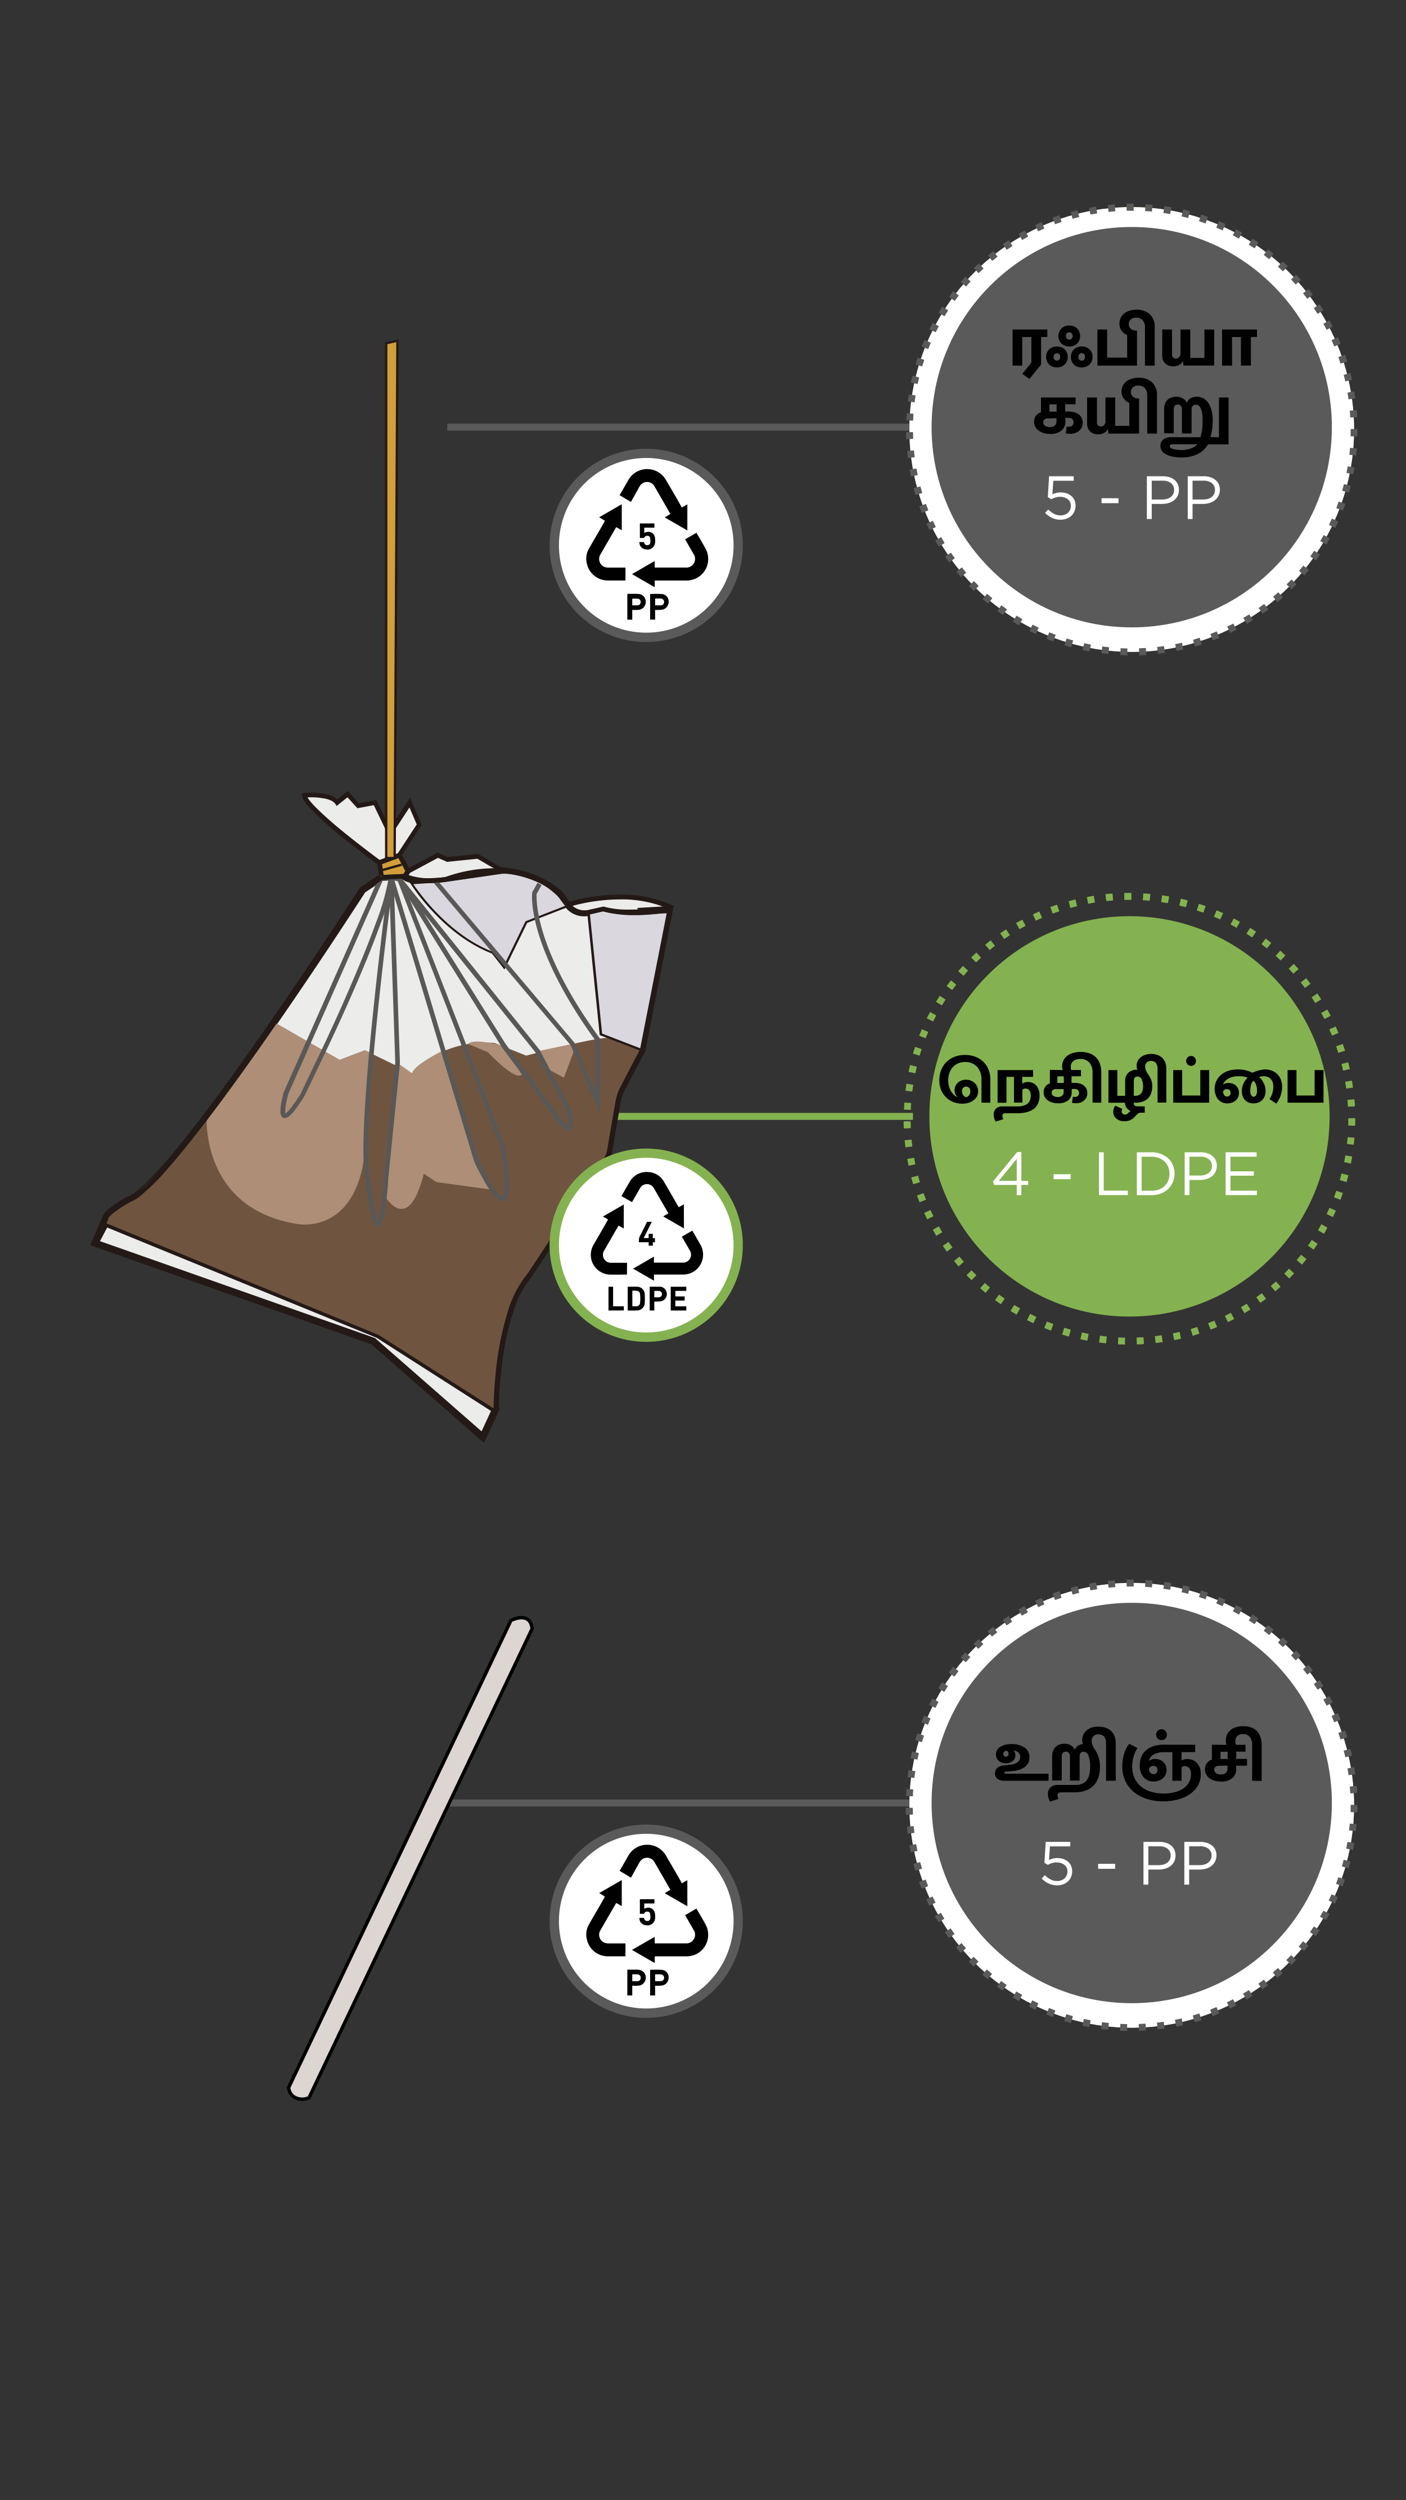<svg xmlns="http://www.w3.org/2000/svg" viewBox="0 0 414 736"><rect x="0" y="0" width="414" height="736" fill="#333333" stroke="none"/><defs><style>.cls-1{fill:#5a5a5a;}.cls-2{fill:#84b250;}.cls-3{fill:#fff;}.cls-4{fill:#ececeb;}.cls-5{fill:#231916;}.cls-6{fill:#dad7de;}.cls-7{fill:#6f5540;}.cls-8{fill:#ddd5d2;stroke:#000;stroke-miterlimit:10;}.cls-9{fill:#d29e3a;}.cls-10{fill:#ae8e76;}.cls-11{fill:#595857;}</style></defs><title>2.component-mobile version-45</title><g id="Layer_71" data-name="Layer 71"><polyline class="cls-1" points="131.7 126.77 269.48 126.77 269.48 124.72 131.7 124.72"/><circle class="cls-2" cx="333.24" cy="126.43" r="65.47"/><circle class="cls-3" cx="333.24" cy="126.43" r="65.47"/><path class="cls-1" d="M397.69,126.3v.13c0,.68,0,1.35,0,2l2,.06c0-.69,0-1.39,0-2.09v-.13Zm-.24-5.39c.06.67.11,1.34.14,2l2.05-.11c0-.7-.08-1.39-.14-2.08l-2.05.17Zm-.68-5.35c.12.66.22,1.33.31,2l2-.28c-.09-.69-.2-1.38-.31-2.07Zm-1.12-5.28c.17.65.32,1.31.47,2l2-.45c-.15-.68-.31-1.36-.49-2l-2,.51Zm-1.57-5.16c.22.63.44,1.27.64,1.92l2-.62q-.31-1-.66-2l-1.94.68Zm-2-5c.27.61.54,1.23.79,1.86l1.9-.78c-.26-.65-.54-1.29-.82-1.92Zm-2.41-4.82c.33.59.64,1.19.95,1.79l1.82-.94c-.31-.62-.64-1.23-1-1.84l-1.79,1Zm-2.8-4.6c.37.56.74,1.13,1.09,1.7l1.74-1.09c-.36-.59-.74-1.17-1.13-1.75l-1.7,1.14Zm-3.18-4.36c.42.53.83,1.07,1.23,1.61l1.65-1.23c-.42-.56-.84-1.11-1.28-1.65l-1.6,1.27Zm-3.53-4.07c.46.49.91,1,1.36,1.49l1.54-1.36c-.46-.52-.93-1-1.41-1.54l-1.49,1.41Zm-3.87-3.78c.51.46,1,.91,1.49,1.38l1.42-1.48c-.51-.48-1-1-1.53-1.42Zm-4.16-3.43c.54.4,1.07.82,1.6,1.24L375,74.7q-.81-.66-1.65-1.29l-1.24,1.64ZM367.71,72l1.69,1.12,1.15-1.7c-.57-.39-1.16-.77-1.75-1.15L367.71,72ZM363,69.26c.6.32,1.2.64,1.79,1l1-1.79c-.6-.34-1.22-.67-1.84-1L363,69.26ZM358.13,67q.94.39,1.86.81l.85-1.87c-.63-.29-1.27-.56-1.92-.84Zm-5.07-1.88,1.92.65.69-1.93c-.65-.23-1.31-.46-2-.67l-.63,2Zm-5.2-1.44c.66.15,1.31.31,2,.49l.53-2c-.67-.18-1.35-.35-2-.51l-.46,2Zm-5.3-1,2,.32.36-2c-.68-.12-1.37-.23-2.06-.33l-.29,2Zm-5.37-.55c.67,0,1.35.1,2,.16l.18-2c-.69-.06-1.38-.11-2.08-.15l-.12,2Zm-5.4-.1,1.45,0h.58V59.94h-.59l-1.49,0,0,2Zm-5.38.34c.66-.07,1.34-.13,2-.18l-.15-2c-.7.05-1.39.11-2.08.18Zm-5.34.79,2-.35-.32-2c-.69.11-1.38.23-2.06.36l.39,2Zm-5.25,1.24c.64-.18,1.3-.36,1.95-.52l-.49-2c-.68.17-1.35.34-2,.53ZM310.69,66l1.9-.68-.65-1.94c-.66.22-1.32.46-2,.7l.72,1.92Zm-5,2.1c.6-.29,1.22-.57,1.84-.84l-.82-1.88c-.64.28-1.27.56-1.9.86ZM301,70.64c.58-.34,1.17-.67,1.76-1l-1-1.8c-.61.33-1.22.67-1.82,1l1,1.77Zm-4.55,2.9c.56-.39,1.11-.77,1.68-1.13L297,70.69l-1.73,1.16,1.17,1.69Zm-4.29,3.26c.52-.43,1.05-.85,1.58-1.26l-1.26-1.62-1.63,1.3,1.31,1.58Zm-4,3.62,1.46-1.4-1.39-1.5c-.51.47-1,1-1.51,1.43l1.44,1.47Zm-3.7,3.94c.44-.52.89-1,1.35-1.52l-1.51-1.39c-.47.52-.94,1-1.39,1.57l1.55,1.34Zm-3.35,4.23c.4-.55.8-1.09,1.22-1.62l-1.63-1.26c-.42.55-.84,1.11-1.25,1.67l1.66,1.21Zm-3,4.5c.35-.58.71-1.15,1.08-1.72l-1.72-1.12c-.38.59-.75,1.18-1.12,1.77l1.76,1.07Zm-2.6,4.73c.3-.6.61-1.21.93-1.8l-1.81-1q-.5.92-1,1.86l1.84.91Zm-2.2,4.94c.25-.63.51-1.25.77-1.87l-1.88-.82c-.28.64-.54,1.29-.8,1.94Zm-1.77,5.11c.19-.65.4-1.29.61-1.93l-1.94-.65c-.23.66-.44,1.32-.64,2l2,.59Zm-1.34,5.23c.14-.66.29-1.32.45-2l-2-.49c-.17.68-.32,1.36-.46,2l2,.42Zm-.88,5.32c.08-.67.17-1.34.28-2l-2-.32c-.11.69-.2,1.38-.29,2.07l2,.25Zm-.44,5.38c0-.67.06-1.35.11-2l-2-.14c-.05.69-.09,1.38-.11,2.08l2.05.08Zm0,5.4c0-.67,0-1.35-.05-2l-2.05,0c0,.7,0,1.39.05,2.08l2.05-.08Zm.45,5.38c-.08-.67-.16-1.34-.22-2l-2,.2c.06.69.14,1.38.23,2.07Zm.9,5.32c-.14-.66-.27-1.32-.39-2l-2,.36c.13.69.26,1.37.41,2l2-.42Zm1.34,5.22c-.19-.64-.38-1.29-.55-1.94l-2,.53q.27,1,.57,2l2-.6Zm1.78,5.1c-.25-.63-.48-1.26-.71-1.9l-1.93.7c.23.66.48,1.31.74,1.95l1.9-.75Zm2.2,4.91c-.3-.6-.59-1.21-.87-1.82l-1.87.86c.29.63.59,1.25.9,1.88l1.84-.92Zm2.6,4.72q-.53-.87-1-1.74l-1.79,1c.35.61.7,1.21,1.06,1.8l1.75-1.06Zm3,4.48c-.39-.54-.78-1.09-1.16-1.65l-1.7,1.16c.39.57.79,1.14,1.2,1.7l1.66-1.21Zm3.36,4.23c-.44-.51-.88-1-1.3-1.55l-1.6,1.29c.44.54.89,1.07,1.34,1.6Zm3.69,3.93c-.48-.47-1-1-1.42-1.44l-1.48,1.42c.48.5,1,1,1.47,1.49l1.43-1.47Zm4,3.61c-.52-.43-1-.87-1.54-1.31l-1.35,1.54q.78.69,1.59,1.35l1.3-1.58Zm4.3,3.27c-.55-.39-1.1-.78-1.64-1.18l-1.22,1.64c.55.42,1.12.82,1.69,1.22l1.17-1.68Zm4.56,2.9q-.87-.51-1.74-1.05L298.21,183c.59.36,1.19.72,1.8,1.07Zm4.79,2.5c-.61-.29-1.22-.58-1.82-.89l-.93,1.83,1.88.92.87-1.86Zm5,2.1c-.64-.24-1.27-.48-1.89-.74l-.78,1.9c.65.26,1.3.52,1.95.76Zm5.14,1.66c-.65-.18-1.3-.37-1.94-.57l-.62,2c.67.21,1.34.4,2,.59Zm5.25,1.23c-.66-.13-1.32-.26-2-.41l-.45,2c.68.15,1.37.29,2.05.42l.38-2Zm5.34.78-2-.24-.27,2,2.07.25Zm5.39.33c-.68,0-1.35,0-2-.08l-.1,2.05c.69,0,1.39.06,2.09.08l0-2Zm5.4-.12c-.68,0-1.35.08-2,.1l.07,2.05c.7,0,1.39-.06,2.08-.1l-.12-2.05Zm5.36-.56c-.66.1-1.33.19-2,.26l.23,2,2.07-.27-.3-2Zm5.3-1c-.65.16-1.31.3-2,.43l.4,2c.68-.13,1.36-.28,2-.44Zm5.2-1.45c-.64.21-1.29.41-1.93.6l.57,2c.67-.2,1.33-.4,2-.62l-.63-2Zm5.05-1.88-1.87.76.73,1.91c.65-.25,1.3-.51,1.94-.78l-.8-1.89Zm4.87-2.3c-.6.32-1.2.62-1.8.91l.89,1.85c.63-.3,1.25-.62,1.86-.94l-.95-1.82Zm4.66-2.69c-.56.36-1.14.71-1.72,1l1.05,1.77c.6-.36,1.19-.72,1.77-1.09l-1.1-1.73Zm4.43-3.08c-.54.4-1.08.8-1.63,1.19l1.19,1.68c.57-.41,1.13-.82,1.68-1.24l-1.24-1.63Zm4.15-3.44c-.5.45-1,.89-1.52,1.33l1.32,1.56c.54-.45,1.06-.9,1.58-1.37l-1.38-1.52Zm3.86-3.78c-.46.49-.93,1-1.41,1.45l1.45,1.45c.49-.49,1-1,1.46-1.49Zm3.53-4.08c-.42.52-.85,1.05-1.28,1.56l1.56,1.33c.45-.53.89-1.07,1.33-1.62l-1.61-1.27Zm3.18-4.37c-.37.56-.76,1.12-1.15,1.67l1.67,1.19c.41-.57.8-1.14,1.19-1.72l-1.71-1.14Zm2.8-4.62c-.32.59-.66,1.18-1,1.76l1.76,1.05c.36-.6.7-1.21,1-1.82Zm2.41-4.84c-.27.62-.56,1.23-.85,1.84l1.84.9c.31-.63.6-1.26.88-1.9l-1.87-.84Zm2-5c-.22.64-.45,1.28-.69,1.91l1.91.74c.25-.66.49-1.31.72-2l-1.94-.68Zm1.56-5.16c-.17.65-.35,1.3-.53,1.95l2,.57c.19-.67.37-1.34.55-2l-2-.51Zm1.12-5.28c-.12.67-.24,1.33-.37,2l2,.4c.14-.68.26-1.36.38-2l-2-.34Zm.67-5.36c-.06.68-.13,1.35-.2,2l2,.23c.07-.69.14-1.38.2-2.08l-2-.17Z"/><circle class="cls-1" cx="333.24" cy="125.75" r="58.93"/><circle class="cls-3" cx="190.28" cy="160.53" r="27.08"/><path class="cls-1" d="M217.35,160.53H216a25.71,25.71,0,1,1-7.53-18.18A25.65,25.65,0,0,1,216,160.53h2.73A28.45,28.45,0,1,0,190.28,189a28.44,28.44,0,0,0,28.44-28.44Z"/><path d="M200.75,149.4l1.64-.94v7.69l-6.66-3.84,1.64-1a.56.56,0,0,0-.06-.17c-1.53-2.66-3.05-5.32-4.61-8a2.49,2.49,0,0,0-4.34,0,1.48,1.48,0,0,0-.13.21L186,147.37l-.22.36-1.65-.95-1.67-1c.06-.1.1-.2.15-.29l2.37-4.11a6.37,6.37,0,0,1,11.16,0c1.49,2.54,3,5.11,4.43,7.66Z"/><path d="M178.09,153.27l-1.66-1,6.65-3.84v7.67l-1.62-.92a1.58,1.58,0,0,0-.13.18q-2.28,3.95-4.55,7.88a2.52,2.52,0,0,0,1.48,3.73,3.44,3.44,0,0,0,.91.11h5v3.8l-.17,0c-1.68,0-3.36,0-5,0a6.31,6.31,0,0,1-6.22-5.09,5.84,5.84,0,0,1,.63-4.27c1.45-2.57,3-5.13,4.43-7.69Z"/><path d="M192.78,170.93v1.94L186.1,169l6.68-3.86v1.93l.35,0H202a2.54,2.54,0,0,0,2.66-2.41,2.46,2.46,0,0,0-.4-1.51l-2.34-4.06-.19-.33,3.32-1.92.09.11c.87,1.52,1.78,3,2.62,4.56a6.35,6.35,0,0,1-3,8.84,6.84,6.84,0,0,1-2.82.54h-9.12Z"/><path d="M192.9,179.55v2.85h-1.47v-7.53a31.92,31.92,0,0,1,3.53,0,2.19,2.19,0,0,1,1.9,2.53,2.3,2.3,0,0,1-2.26,2.11C194.05,179.57,193.5,179.55,192.9,179.55Zm0-1.35c.55,0,1.06,0,1.58,0a1,1,0,0,0,.14-2,16.43,16.43,0,0,0-1.72,0Z"/><path d="M186.17,179.55v2.86h-1.45v-7.6H187a7.19,7.19,0,0,1,1.23.06,2.26,2.26,0,0,1,1.9,2.52,2.3,2.3,0,0,1-2.27,2.14C187.32,179.57,186.77,179.55,186.17,179.55Zm0-1.35c.56,0,1.08,0,1.61,0a.93.93,0,0,0,.86-.95.92.92,0,0,0-.75-1,14.06,14.06,0,0,0-1.72,0Z"/><path d="M188.41,154.08h4.29v1.24h-3v1.52a6.92,6.92,0,0,1,.92-.25,1.92,1.92,0,0,1,2.22,1.64,5.48,5.48,0,0,1,.06,1.4,2.23,2.23,0,0,1-2.73,2.09,2,2,0,0,1-1.88-2.16c.39,0,.79,0,1.18,0,.08,0,.18.13.21.21a.87.87,0,0,0,.95.71.83.83,0,0,0,.86-.82,5.34,5.34,0,0,0-.05-1.26.72.72,0,0,0-.65-.65.89.89,0,0,0-1,.36.45.45,0,0,1-.51.25h-.87Z"/><polyline class="cls-2" points="131.04 329.66 268.82 329.66 268.82 327.61 131.04 327.61"/><path class="cls-2" d="M397,329.19v.13c0,.67,0,1.35,0,2l2.05.06c0-.69,0-1.39,0-2.08v-.14Zm-.23-5.4c.06.67.1,1.35.14,2l2.05-.11c0-.69-.09-1.39-.15-2.08l-2,.17Zm-.68-5.35c.11.66.21,1.33.31,2l2-.28c-.1-.69-.2-1.38-.32-2.06ZM395,313.16c.17.66.33,1.31.48,2l2-.45c-.15-.68-.32-1.36-.49-2l-2,.51ZM393.42,308c.23.64.44,1.28.64,1.92l2-.61c-.21-.67-.43-1.33-.66-2l-1.94.68Zm-2-5c.27.62.54,1.24.8,1.86l1.89-.78c-.26-.64-.53-1.28-.82-1.91ZM389,298.18c.33.58.65,1.18,1,1.78l1.83-.94c-.32-.62-.65-1.23-1-1.84l-1.8,1Zm-2.8-4.61c.37.56.74,1.13,1.1,1.7l1.74-1.08c-.37-.59-.75-1.18-1.13-1.76l-1.71,1.14ZM383,289.22c.42.52.83,1.06,1.24,1.6l1.64-1.23c-.42-.56-.84-1.11-1.27-1.65L383,289.22Zm-3.53-4.08c.46.49.92,1,1.36,1.49l1.54-1.35c-.46-.53-.93-1-1.41-1.55l-1.49,1.41Zm-3.86-3.77c.5.45,1,.91,1.48,1.37l1.42-1.48c-.5-.48-1-.95-1.53-1.42Zm-4.16-3.44c.53.41,1.07.82,1.59,1.25l1.29-1.6c-.54-.44-1.09-.86-1.64-1.29l-1.24,1.64Zm-4.44-3.08c.57.36,1.14.73,1.69,1.11l1.16-1.7c-.58-.39-1.16-.77-1.75-1.14l-1.1,1.73Zm-4.68-2.7c.6.31,1.19.63,1.78,1l1-1.79c-.61-.34-1.22-.68-1.84-1l-.95,1.82Zm-4.89-2.3c.62.26,1.24.53,1.85.81l.86-1.86-1.92-.84ZM352.4,268c.65.21,1.29.43,1.93.66l.69-1.93c-.66-.24-1.32-.46-2-.68l-.63,2Zm-5.2-1.44,2,.49.52-2c-.67-.18-1.34-.35-2-.51l-.47,2Zm-5.3-1c.67.09,1.34.2,2,.32l.36-2-2.07-.33-.29,2Zm-5.37-.55c.68,0,1.35.09,2,.15l.19-2c-.69-.07-1.39-.12-2.08-.16l-.13,2.05Zm-5.39-.11h2l0-2.05h-2.09l0,2.05Zm-5.39.35c.67-.07,1.34-.13,2-.18l-.16-2.05c-.69.05-1.39.11-2.08.19Zm-5.34.79c.66-.13,1.33-.25,2-.35l-.33-2c-.69.11-1.37.23-2.05.36l.38,2Zm-5.25,1.23c.65-.18,1.3-.35,2-.51l-.49-2c-.68.17-1.35.35-2,.54ZM310,268.92c.63-.23,1.27-.46,1.91-.67l-.66-1.95-2,.7.72,1.92Zm-5,2.1c.61-.29,1.22-.57,1.84-.83l-.82-1.89-1.9.86Zm-4.77,2.5c.58-.33,1.17-.66,1.77-1l-1-1.81c-.61.33-1.22.67-1.82,1l1,1.77Zm-4.54,2.9c.55-.39,1.11-.76,1.67-1.13l-1.12-1.72c-.58.38-1.16.77-1.73,1.17l1.18,1.68Zm-4.29,3.27c.51-.43,1-.86,1.57-1.27l-1.26-1.62c-.55.43-1.09.86-1.62,1.31l1.31,1.58Zm-4,3.61c.48-.47,1-.94,1.47-1.39l-1.39-1.51c-.52.47-1,1-1.52,1.44l1.44,1.46Zm-3.69,3.94c.44-.51.89-1,1.34-1.51l-1.51-1.39c-.47.51-.93,1-1.39,1.56l1.56,1.34Zm-3.36,4.23c.4-.55.81-1.09,1.22-1.62L280,288.59q-.64.82-1.26,1.68l1.66,1.2Zm-3,4.5c.35-.58.71-1.15,1.08-1.72l-1.72-1.11q-.57.87-1.11,1.77l1.75,1.06Zm-2.6,4.74c.3-.61.61-1.21.93-1.81l-1.81-1q-.49.93-1,1.86l1.84.92Zm-2.2,4.94c.25-.63.51-1.26.78-1.88l-1.89-.81c-.27.64-.54,1.28-.8,1.93Zm-1.77,5.11c.19-.65.4-1.3.61-1.94l-1.94-.65c-.22.66-.43,1.33-.64,2l2,.59ZM269.52,316c.14-.67.29-1.32.45-2l-2-.48c-.16.67-.32,1.35-.46,2l2,.43Zm-.89,5.32c.08-.67.18-1.34.28-2l-2-.31c-.1.68-.2,1.37-.29,2.07l2,.25Zm-.44,5.38c0-.68.06-1.35.11-2l-2-.14c-.05.69-.09,1.39-.12,2.08l2.05.09Zm0,5.39c0-.67-.05-1.34-.06-2l-2.05,0c0,.7,0,1.4.06,2.09l2.05-.09Zm.45,5.38c-.09-.67-.16-1.34-.22-2l-2.05.19c.07.7.14,1.39.23,2.08Zm.9,5.32c-.14-.66-.27-1.32-.39-2l-2,.37c.12.68.25,1.37.4,2l2-.43Zm1.34,5.22c-.2-.64-.38-1.29-.56-1.94l-2,.53c.18.67.37,1.34.58,2l2-.6Zm1.78,5.1q-.37-.94-.72-1.89l-1.93.69c.24.66.48,1.31.74,2l1.91-.76Zm2.19,4.91c-.3-.6-.59-1.2-.87-1.82l-1.86.86c.29.63.59,1.26.9,1.88l1.83-.92Zm2.61,4.72c-.35-.57-.69-1.15-1-1.74l-1.78,1q.51.9,1,1.8l1.76-1.07Zm3,4.49q-.6-.83-1.17-1.65l-1.69,1.15c.39.58.79,1.14,1.2,1.71l1.66-1.21Zm3.35,4.22c-.44-.51-.87-1-1.3-1.55l-1.59,1.29c.44.54.88,1.08,1.34,1.6Zm3.7,3.93c-.49-.47-1-.95-1.43-1.44l-1.48,1.43c.48.5,1,1,1.47,1.48l1.44-1.47Zm4,3.62c-.52-.43-1-.87-1.54-1.32l-1.36,1.54c.52.46,1.05.91,1.59,1.36l1.31-1.58Zm4.3,3.26c-.56-.38-1.11-.78-1.65-1.18L293,382.72c.56.41,1.12.82,1.7,1.22l1.17-1.69Zm4.56,2.9c-.59-.34-1.17-.69-1.74-1l-1.08,1.74c.59.37,1.19.73,1.79,1.08Zm4.79,2.51c-.62-.29-1.22-.59-1.83-.9l-.93,1.83c.62.32,1.25.62,1.88.92l.88-1.85Zm5,2.09c-.63-.23-1.26-.48-1.89-.74l-.78,1.9c.65.27,1.3.52,2,.76Zm5.14,1.67c-.65-.18-1.3-.38-1.94-.58l-.61,2c.66.21,1.33.41,2,.59Zm5.26,1.22c-.67-.13-1.33-.26-2-.41l-.44,2c.68.15,1.36.29,2.05.42l.38-2Zm5.34.78q-1-.1-2-.24l-.28,2c.69.1,1.38.18,2.07.25Zm5.38.33c-.68,0-1.35,0-2-.07l-.11,2.05c.7,0,1.39.06,2.09.07l0-2.05Zm5.4-.11c-.67,0-1.35.07-2,.09l.06,2c.7,0,1.39,0,2.09-.1l-.13-2Zm5.37-.57q-1,.15-2,.27l.23,2c.7-.08,1.39-.17,2.07-.28l-.29-2Zm5.3-1-2,.43.4,2q1-.21,2-.45Zm5.19-1.45-1.93.59.57,2c.67-.19,1.34-.4,2-.61l-.64-1.95Zm5.05-1.89c-.62.27-1.24.52-1.87.76l.74,1.91,1.93-.77-.8-1.9Zm4.87-2.29c-.59.31-1.19.61-1.8.91l.9,1.84,1.86-.93-1-1.82Zm4.67-2.7-1.72,1.06,1,1.76c.6-.35,1.19-.72,1.78-1.09l-1.1-1.73Zm4.42-3.08c-.53.41-1.08.81-1.63,1.2l1.19,1.67c.57-.4,1.13-.82,1.68-1.24l-1.24-1.63Zm4.16-3.44c-.5.45-1,.89-1.53,1.33l1.33,1.57c.53-.45,1.05-.91,1.57-1.38l-1.37-1.52Zm3.85-3.78c-.46.5-.93,1-1.41,1.46l1.46,1.45c.49-.49,1-1,1.45-1.5Zm3.53-4.08c-.42.53-.84,1.05-1.28,1.57l1.57,1.32q.67-.79,1.32-1.62l-1.61-1.27Zm3.18-4.37c-.37.57-.75,1.12-1.15,1.67l1.68,1.19c.4-.57.79-1.14,1.18-1.72L386.26,365Zm2.81-4.62c-.33.6-.66,1.18-1,1.76l1.77,1.05c.35-.6.7-1.2,1-1.82Zm2.4-4.83c-.27.61-.56,1.23-.85,1.83l1.85.9c.3-.63.59-1.26.88-1.9l-1.88-.83Zm2-5c-.23.64-.46,1.27-.7,1.9l1.91.74c.25-.65.49-1.31.72-2l-1.93-.67Zm1.55-5.17c-.16.66-.34,1.31-.53,2l2,.58c.19-.67.38-1.34.55-2l-2-.51Zm1.12-5.28c-.11.67-.23,1.33-.37,2l2,.41c.14-.68.27-1.37.38-2.06l-2-.34Zm.67-5.35c-.06.67-.12,1.34-.2,2l2,.24c.08-.69.15-1.39.2-2.08l-2-.17Z"/><circle class="cls-2" cx="332.58" cy="328.63" r="58.93"/><polyline class="cls-1" points="131.7 531.77 269.48 531.77 269.48 529.72 131.7 529.72"/><circle class="cls-2" cx="333.24" cy="531.43" r="65.47"/><circle class="cls-3" cx="333.24" cy="531.43" r="65.47"/><path class="cls-1" d="M397.69,531.3v.13c0,.68,0,1.35,0,2l2,.06c0-.69,0-1.39,0-2.09v-.13Zm-.24-5.39c.06.67.11,1.34.14,2l2.05-.11c0-.7-.08-1.39-.14-2.08l-2.05.17Zm-.68-5.35c.12.66.22,1.33.31,2l2-.28c-.09-.69-.2-1.38-.31-2.07Zm-1.12-5.28c.17.65.32,1.31.47,2l2-.45c-.15-.68-.31-1.36-.49-2l-2,.51Zm-1.57-5.16c.22.63.44,1.27.64,1.92l2-.62q-.31-1-.66-2l-1.94.68Zm-2-5c.27.61.54,1.23.79,1.86l1.9-.78c-.26-.65-.54-1.29-.82-1.92Zm-2.41-4.82c.33.59.64,1.19.95,1.79l1.82-.94c-.31-.62-.64-1.23-1-1.84l-1.79,1Zm-2.8-4.6c.37.56.74,1.13,1.09,1.7l1.74-1.09c-.36-.59-.74-1.17-1.13-1.75l-1.7,1.14Zm-3.18-4.36c.42.53.83,1.07,1.23,1.61l1.65-1.23c-.42-.56-.84-1.11-1.28-1.65l-1.6,1.27Zm-3.53-4.07c.46.49.91,1,1.36,1.49l1.54-1.36c-.46-.52-.93-1-1.41-1.54l-1.49,1.41Zm-3.87-3.78c.51.46,1,.91,1.49,1.38l1.42-1.48c-.51-.48-1-1-1.53-1.42Zm-4.16-3.43c.54.4,1.07.82,1.6,1.24L375,479.7q-.81-.66-1.65-1.29l-1.24,1.64ZM367.71,477l1.69,1.12,1.15-1.7c-.57-.39-1.16-.77-1.75-1.15L367.71,477Zm-4.69-2.7c.6.32,1.2.64,1.79,1l1-1.79c-.6-.34-1.22-.67-1.84-1l-.94,1.81ZM358.13,472q.94.39,1.86.81l.85-1.87c-.63-.29-1.27-.56-1.92-.84Zm-5.07-1.88,1.92.65.69-1.93c-.65-.23-1.31-.46-2-.67l-.63,1.95Zm-5.2-1.44c.66.15,1.31.31,2,.49l.53-2c-.67-.18-1.35-.35-2-.51l-.46,2Zm-5.3-1,2,.32.36-2c-.68-.12-1.37-.23-2.06-.33l-.29,2Zm-5.37-.55c.67,0,1.35.1,2,.16l.18-2.05c-.69-.06-1.38-.11-2.08-.15l-.12,2Zm-5.4-.1,1.45,0h.58v-2.05h-.59l-1.49,0,0,2.05Zm-5.38.34c.66-.07,1.34-.13,2-.18l-.15-2c-.7.05-1.39.11-2.08.18Zm-5.34.79,2-.35-.32-2c-.69.11-1.38.23-2.06.36l.39,2Zm-5.25,1.24c.64-.18,1.3-.36,1.95-.52l-.49-2c-.68.17-1.35.34-2,.53ZM310.69,471l1.9-.68-.65-1.94c-.66.22-1.32.46-2,.7l.72,1.92Zm-5,2.1c.6-.29,1.22-.57,1.84-.84l-.82-1.88c-.64.28-1.27.56-1.9.86Zm-4.77,2.5c.58-.34,1.17-.67,1.76-1l-1-1.8c-.61.33-1.22.67-1.82,1l1,1.77Zm-4.55,2.9c.56-.39,1.11-.77,1.68-1.13L297,475.69l-1.73,1.16,1.17,1.69Zm-4.29,3.26c.52-.43,1.05-.85,1.58-1.26l-1.26-1.62-1.63,1.3,1.31,1.58Zm-4,3.62,1.46-1.4-1.39-1.5c-.51.47-1,1-1.51,1.43l1.44,1.47Zm-3.7,3.94c.44-.52.89-1,1.35-1.52l-1.51-1.39c-.47.52-.94,1-1.39,1.57l1.55,1.34Zm-3.35,4.23c.4-.55.8-1.09,1.22-1.62l-1.63-1.26c-.42.55-.84,1.11-1.25,1.67l1.66,1.21Zm-3,4.5c.35-.58.71-1.15,1.08-1.72l-1.72-1.12c-.38.59-.75,1.18-1.12,1.77l1.76,1.07Zm-2.6,4.73c.3-.6.61-1.21.93-1.8l-1.81-1q-.5.92-1,1.86l1.84.91Zm-2.2,4.94c.25-.63.51-1.25.77-1.87l-1.88-.82c-.28.64-.54,1.29-.8,1.94Zm-1.77,5.11c.19-.65.4-1.29.61-1.93l-1.94-.65c-.23.66-.44,1.32-.64,2l2,.59Zm-1.34,5.23c.14-.66.29-1.32.45-2l-2-.49c-.17.68-.32,1.36-.46,2l2,.42Zm-.88,5.32c.08-.67.17-1.34.28-2l-2-.32c-.11.69-.2,1.38-.29,2.07l2,.25Zm-.44,5.38c0-.67.06-1.35.11-2l-2-.14c-.05.69-.09,1.38-.11,2.08l2.05.08Zm0,5.4c0-.67,0-1.35-.05-2l-2.05,0c0,.7,0,1.39.05,2.08l2.05-.08Zm.45,5.38c-.08-.67-.16-1.34-.22-2l-2,.2c.06.69.14,1.38.23,2.07Zm.9,5.32c-.14-.66-.27-1.32-.39-2l-2,.36c.13.69.26,1.37.41,2.05l2-.42Zm1.34,5.22c-.19-.64-.38-1.29-.55-1.94l-2,.53q.27,1,.57,2l2-.6Zm1.78,5.1c-.25-.63-.48-1.26-.71-1.9l-1.93.7c.23.66.48,1.31.74,2l1.9-.75Zm2.2,4.91c-.3-.6-.59-1.21-.87-1.82l-1.87.86c.29.63.59,1.25.9,1.88l1.84-.92Zm2.6,4.72q-.53-.87-1-1.74l-1.79,1c.35.61.7,1.21,1.06,1.8l1.75-1.06Zm3,4.48c-.39-.54-.78-1.09-1.16-1.65l-1.7,1.16c.39.57.79,1.14,1.2,1.7l1.66-1.21Zm3.36,4.23c-.44-.51-.88-1-1.3-1.55l-1.6,1.29c.44.54.89,1.07,1.34,1.6Zm3.69,3.93c-.48-.47-1-1-1.42-1.44l-1.48,1.42c.48.5,1,1,1.47,1.49l1.43-1.47Zm4,3.61c-.52-.43-1-.87-1.54-1.31l-1.35,1.54q.78.69,1.59,1.35l1.3-1.58Zm4.3,3.27c-.55-.39-1.1-.78-1.64-1.18l-1.22,1.64c.55.42,1.12.82,1.69,1.22l1.17-1.68Zm4.56,2.9-1.74-1L298.21,588c.59.36,1.19.72,1.8,1.07Zm4.79,2.5c-.61-.29-1.22-.58-1.82-.89l-.93,1.83,1.88.92.87-1.86Zm5,2.1c-.64-.24-1.27-.48-1.89-.74l-.78,1.9c.65.26,1.3.52,1.95.76Zm5.14,1.66c-.65-.18-1.3-.37-1.94-.57l-.62,2c.67.21,1.34.4,2,.59Zm5.25,1.23c-.66-.13-1.32-.26-2-.41l-.45,2c.68.15,1.37.29,2.05.42l.38-2Zm5.34.78q-1-.1-2-.24l-.27,2,2.07.25Zm5.39.33c-.68,0-1.35,0-2-.08l-.1,2.05c.69,0,1.39.06,2.09.08l0-2Zm5.4-.12c-.68,0-1.35.08-2,.1l.07,2c.7,0,1.39-.06,2.08-.1l-.12-2Zm5.36-.56c-.66.1-1.33.19-2,.26l.23,2,2.07-.27-.3-2Zm5.3-1c-.65.16-1.31.3-2,.43l.4,2c.68-.13,1.36-.28,2-.44Zm5.2-1.45c-.64.21-1.29.41-1.93.6l.57,2c.67-.2,1.33-.4,2-.62l-.63-1.95Zm5.05-1.88-1.87.76.73,1.91c.65-.25,1.3-.51,1.94-.78l-.8-1.89Zm4.87-2.3c-.6.32-1.2.62-1.8.91l.89,1.85c.63-.3,1.25-.62,1.86-.94l-.95-1.82Zm4.66-2.69c-.56.36-1.14.71-1.72,1l1.05,1.77c.6-.36,1.19-.72,1.77-1.09l-1.1-1.73Zm4.43-3.08c-.54.4-1.08.8-1.63,1.19l1.19,1.68c.57-.41,1.13-.82,1.68-1.24l-1.24-1.63Zm4.15-3.44c-.5.45-1,.89-1.52,1.33l1.32,1.56c.54-.45,1.06-.9,1.58-1.37l-1.38-1.52Zm3.86-3.78c-.46.49-.93,1-1.41,1.45l1.45,1.45c.49-.49,1-1,1.46-1.49Zm3.53-4.08c-.42.52-.85,1-1.28,1.56l1.56,1.33c.45-.53.89-1.07,1.33-1.62l-1.61-1.27Zm3.18-4.37c-.37.56-.76,1.12-1.15,1.67l1.67,1.19c.41-.57.8-1.14,1.19-1.72l-1.71-1.14Zm2.8-4.62c-.32.59-.66,1.18-1,1.76l1.76,1c.36-.6.7-1.21,1-1.82Zm2.41-4.84c-.27.62-.56,1.23-.85,1.84l1.84.9c.31-.63.6-1.26.88-1.9l-1.87-.84Zm2-5c-.22.64-.45,1.28-.69,1.91l1.91.74c.25-.66.49-1.31.72-2l-1.94-.68Zm1.56-5.16c-.17.65-.35,1.3-.53,1.95l2,.57c.19-.67.37-1.34.55-2l-2-.51Zm1.12-5.28c-.12.67-.24,1.33-.37,2l2,.4c.14-.68.26-1.36.38-2.05l-2-.34Zm.67-5.36c-.06.68-.13,1.35-.2,2l2,.23c.07-.69.14-1.38.2-2.08l-2-.17Z"/><circle class="cls-1" cx="333.24" cy="530.75" r="58.93"/><circle class="cls-3" cx="190.28" cy="565.53" r="27.08"/><path class="cls-1" d="M217.35,565.53H216a25.71,25.71,0,1,1-7.53-18.18A25.65,25.65,0,0,1,216,565.53h2.73A28.45,28.45,0,1,0,190.28,594a28.44,28.44,0,0,0,28.44-28.44Z"/><path d="M200.75,554.4l1.64-.94v7.69l-6.66-3.84,1.64-1a.56.56,0,0,0-.06-.17c-1.53-2.66-3.05-5.32-4.61-8a2.49,2.49,0,0,0-4.34,0,1.48,1.48,0,0,0-.13.21L186,552.37l-.22.36-1.65-1-1.67-1c.06-.1.1-.2.15-.29l2.37-4.11a6.37,6.37,0,0,1,11.16,0c1.49,2.54,3,5.11,4.43,7.66Z"/><path d="M178.09,558.27l-1.66-1,6.65-3.84v7.67l-1.62-.92a1.58,1.58,0,0,0-.13.18q-2.28,3.95-4.55,7.88a2.52,2.52,0,0,0,1.48,3.73,3.44,3.44,0,0,0,.91.11h5v3.8l-.17,0c-1.68,0-3.36,0-5,0a6.31,6.31,0,0,1-6.22-5.09,5.84,5.84,0,0,1,.63-4.27c1.45-2.57,3-5.13,4.43-7.69Z"/><path d="M192.78,575.93v1.94L186.1,574l6.68-3.86v1.93l.35,0H202a2.54,2.54,0,0,0,2.66-2.41,2.46,2.46,0,0,0-.4-1.51l-2.34-4.06-.19-.33,3.32-1.92.09.11c.87,1.52,1.78,3,2.62,4.56a6.35,6.35,0,0,1-3,8.84,6.84,6.84,0,0,1-2.82.54h-9.12Z"/><path d="M192.9,584.55v2.85h-1.47v-7.53a31.92,31.92,0,0,1,3.53,0,2.19,2.19,0,0,1,1.9,2.53,2.3,2.3,0,0,1-2.26,2.11C194.05,584.57,193.5,584.55,192.9,584.55Zm0-1.35c.55,0,1.06,0,1.58,0a1,1,0,0,0,.14-2,16.43,16.43,0,0,0-1.72,0Z"/><path d="M186.17,584.55v2.86h-1.45v-7.6H187a7.19,7.19,0,0,1,1.23.06,2.26,2.26,0,0,1,1.9,2.52,2.3,2.3,0,0,1-2.27,2.14C187.32,584.57,186.77,584.55,186.17,584.55Zm0-1.35c.56,0,1.08,0,1.61,0a.93.93,0,0,0,.86-1,.92.92,0,0,0-.75-1,14.06,14.06,0,0,0-1.72,0Z"/><path d="M188.41,559.08h4.29v1.24h-3v1.52a6.92,6.92,0,0,1,.92-.25,1.92,1.92,0,0,1,2.22,1.64,5.48,5.48,0,0,1,.06,1.4,2.23,2.23,0,0,1-2.73,2.09,2,2,0,0,1-1.88-2.16c.39,0,.79,0,1.18,0,.08,0,.18.13.21.21a.87.87,0,0,0,.95.71.83.83,0,0,0,.86-.82,5.34,5.34,0,0,0-.05-1.26.72.72,0,0,0-.65-.65.89.89,0,0,0-1,.36.45.45,0,0,1-.51.25h-.87Z"/><path class="cls-4" d="M112.37,258.27,106.78,262S50.94,348.87,37.9,353.21c0,0-6.82,3.72-6.82,5.59L28,365.93l81.91,28.86L142.16,423l3.72-8.06s0-28.55,9.93-39.72l15.82-23.89,6.56-9.83a7.7,7.7,0,0,0,1.16-2.93l2.45-14.21a14.27,14.27,0,0,1,1.41-4.17l5.8-11.06,8.11-41.41s-11.22,2.32-19.59-.16l-4.29,1a6,6,0,0,1-6.11-2.23l-2.32-3.11S153,251.13,131,258.89c0,0-10.55,1.24-11.79-.93Z"/><path class="cls-5" d="M112.37,258.27l-.57-.86L106,261.25l-.12.19-.63,1c-3.09,4.77-17.09,26.31-31.84,47.14C66.08,320,58.52,330.21,52.06,338.09a129.5,129.5,0,0,1-8.69,9.73,36,36,0,0,1-3.38,3,9.35,9.35,0,0,1-2.41,1.43l-.09,0-.08.05s-1.74.95-3.5,2.15a20.64,20.64,0,0,0-2.48,1.93,7.33,7.33,0,0,0-.91,1.06,2.73,2.73,0,0,0-.32.61,1.91,1.91,0,0,0-.15.74h1l-.95-.41-3.54,8.14,82.77,29.16,33.15,29,4.4-9.52v-.54a122.59,122.59,0,0,1,1.47-16.8,73.29,73.29,0,0,1,2.93-12.14,29.14,29.14,0,0,1,5.27-9.78l0-.05,15.87-23.95h0l6.55-9.83a8.66,8.66,0,0,0,1.33-3.32l2.45-14.22a13.13,13.13,0,0,1,1.3-3.86L190,309.5l8.44-43.08-1.51.32h0a55.66,55.66,0,0,1-10.13,1,32,32,0,0,1-8.92-1.11l-.26-.08L173,267.56a4.67,4.67,0,0,1-1.11.13,4.91,4.91,0,0,1-3.94-2l-2.37-3.16-.05-.05a22.56,22.56,0,0,0-5.24-3.66,32.21,32.21,0,0,0-15.11-3.59,43.74,43.74,0,0,0-14.55,2.66l.35,1-.12-1h-.13a57,57,0,0,1-5.74.33,21,21,0,0,1-3.48-.24,4.89,4.89,0,0,1-1.11-.32,1.44,1.44,0,0,1-.27-.15l0-.05h0l-.31-.55-7.74.35-.24.16.57.86,0,1,6.82-.31,0-1-.9.51a2.62,2.62,0,0,0,1.25,1,8.34,8.34,0,0,0,2.5.6,25.43,25.43,0,0,0,3,.15,60.49,60.49,0,0,0,6.11-.36h.11l.11,0a41.48,41.48,0,0,1,13.86-2.54,30.16,30.16,0,0,1,14.15,3.35,24.61,24.61,0,0,1,3.58,2.29c.39.31.69.56.88.74a2.44,2.44,0,0,1,.21.19l.05.05h0l.08-.08-.08.08h0l.08-.08-.08.08.74-.72-.83.62,2.33,3.1a7,7,0,0,0,7.16,2.62l4.29-1-.23-1-.29,1a33.87,33.87,0,0,0,9.5,1.19,58.18,58.18,0,0,0,10.59-1l-.21-1-1-.2L188,308.81l-5.73,10.93a15.27,15.27,0,0,0-1.51,4.46l-2.45,14.22a6.63,6.63,0,0,1-1,2.53l-6.55,9.83h0L155,374.67l.86.57-.77-.68a32.32,32.32,0,0,0-5.95,11.28,92.08,92.08,0,0,0-3.71,19.4c-.53,5.65-.53,9.69-.53,9.72h1l-.93-.43-3.15,6.82-31.39-27.47-81-28.55L32.11,359v-.21H32l.14,0v0H32l.14,0a.49.49,0,0,1,0-.11,2.93,2.93,0,0,1,.42-.56,13.57,13.57,0,0,1,1.56-1.34c.94-.7,2-1.38,2.85-1.88.41-.26.77-.46,1-.61l.3-.16.1-.06-.5-.9.33,1a11.5,11.5,0,0,0,3.23-1.91,63.21,63.21,0,0,0,7.81-7.74c5.21-5.89,11.46-14,17.9-22.74,19.33-26.35,40.47-59.24,40.48-59.25l-.87-.56.57.86,5.59-3.73-.57-.85,0,1Z"/><path class="cls-6" d="M121.16,259.92s9.31,14.9,23.89,20.48l3.41,4.34L155,271.4l12-4.65-2.33-3.1s-6.83-7.45-16.76-6.83l-17.06,2.48Z"/><path class="cls-5" d="M121.16,259.92l-.29.18a59,59,0,0,0,6.52,8.2c4.17,4.45,10.18,9.6,17.54,12.42l.12-.32-.27.21,3.75,4.78,6.7-13.72,12.24-4.76-2.61-3.48v0a23.24,23.24,0,0,0-4.38-3.49A21.72,21.72,0,0,0,149,256.44c-.39,0-.79,0-1.2,0h0L130.74,259l-10.17.66.3.48.29-.18,0,.34,9.64-.62,17.07-2.48,0-.34,0,.34c.38,0,.77,0,1.15,0a21,21,0,0,1,11.09,3.38,25.07,25.07,0,0,1,3.13,2.33c.37.32.64.58.83.76l.21.22.07.07.25-.23-.28.2,2.06,2.74-11.65,4.54-6.33,13-3.14-4-.09,0c-7.21-2.76-13.15-7.85-17.28-12.25a62.76,62.76,0,0,1-4.77-5.7c-.55-.73-1-1.33-1.25-1.75l-.31-.48-.11-.16-.29.18,0,.34Z"/><polygon class="cls-4" points="31.08 360.04 111.44 392.93 145.88 414.96 142.16 423.02 109.89 394.79 27.98 365.93 31.08 360.04"/><polygon class="cls-5" points="31.08 360.04 30.69 360.99 110.96 393.84 144.57 415.34 141.8 421.35 110.42 393.88 29.44 365.36 31.99 360.52 31.08 360.04 30.69 360.99 31.08 360.04 30.17 359.56 26.51 366.51 109.36 395.69 142.51 424.7 147.19 414.57 111.91 392.01 30.6 358.73 30.17 359.56 31.08 360.04"/><path class="cls-7" d="M81,301.09,100,312l7.44-2.8,14,6.83s8.06-10.24,24.2-9l9.31,3.72s23.89-6.51,25.13-5l9,3.41-5.8,11.06-1.41,4.17-2.45,14.21-23.54,36.65s-8.69,7.45-9.93,39.72l-34.44-22L31.08,360V358.8s0-1.55,6.82-5.59C37.9,353.21,55.28,340.18,81,301.09Z"/><path class="cls-6" d="M173.24,268.57l3.67,35.93,12.1,4.65,8.11-41.41s-16.18,2.32-19.59-.16Z"/><path class="cls-5" d="M173.24,268.57l-.34,0,3.69,36.14,12.68,4.88,8.28-42.29-.47.07-1.16.16a102,102,0,0,1-11.39.82,29.06,29.06,0,0,1-4.16-.25,6.38,6.38,0,0,1-2.64-.83l-.13-.09-4.73,1.09,0,.3.34,0,.07.33,4.29-1-.07-.33-.2.27a6.82,6.82,0,0,0,2.95,1,29,29,0,0,0,4.25.26,105.5,105.5,0,0,0,12.64-1l0-.34-.33-.06-8,41-11.52-4.44-3.65-35.72-.34,0,.07.33Z"/><path class="cls-4" d="M167.13,266.34s16.69-5.52,30.13.57a.44.44,0,0,1-.14.83c-4,.41-14.83,1.34-19.59-.16l-4.29,1A6.25,6.25,0,0,1,167.13,266.34Z"/><path class="cls-5" d="M167.13,266.34l.22.65.07,0a54.44,54.44,0,0,1,15.16-2.23,34.92,34.92,0,0,1,14.4,2.81l.1-.24-.21.13.11.11.1-.24-.21.13.21-.13h-.25l0,.13.21-.13h0l-.18-.15,0,.15h.23l-.18-.15.2.16,0-.25-.17.09.2.16,0-.25h0c-2.32.24-7,.66-11.43.66a29.53,29.53,0,0,1-7.89-.8l-.17-.05-4.48,1,0,.15,0-.15h0l0,.15,0-.15A6.18,6.18,0,0,1,172,268a5.84,5.84,0,0,1-2.12-.38,5,5,0,0,1-2.21-1.69l-.55.42.22.65-.22-.65-.54.41a6.34,6.34,0,0,0,2.8,2.14,7.17,7.17,0,0,0,2.62.47,6.48,6.48,0,0,0,1.38-.13l4.29-1-.15-.66-.21.65a30.66,30.66,0,0,0,8.3.86c4.49,0,9.22-.42,11.57-.67h0a1.07,1.07,0,0,0,.74-.4,1.14,1.14,0,0,0,.26-.72,1.16,1.16,0,0,0-.16-.58,1.11,1.11,0,0,0-.5-.43,36.35,36.35,0,0,0-15-2.93,54.79,54.79,0,0,0-15.66,2.33L166,266l.58.77Z"/><path class="cls-8" d="M150.45,477,85,614.5a3.55,3.55,0,0,0,2,3,4.83,4.83,0,0,0,4,0l65.66-138S156.66,474.23,150.45,477Z"/><path class="cls-4" d="M89.72,234.07s7.76-.62,9.62,2.17l3.1-2.48,3.1,3.41,5-.93,4.34,9,5.9-9,2.79,6.51-5.9,9-5.89,2.17S90,238.1,89.72,234.07Z"/><path class="cls-5" d="M89.72,234.07l0,.68h.13c.24,0,.84-.05,1.63-.05a21.2,21.2,0,0,1,4.18.38,7.85,7.85,0,0,1,1.9.62,2.88,2.88,0,0,1,1.16.93l.41.62,3.19-2.55,2.92,3.22,4.83-.9,4.64,9.62,5.86-8.95,2.14,5-5.57,8.5-5.68,2.09.24.64.4-.55-.93-.68c-2.07-1.54-7.27-5.45-12-9.4-2.35-2-4.58-4-6.21-5.65a20.76,20.76,0,0,1-2-2.26,6.31,6.31,0,0,1-.52-.85,1.75,1.75,0,0,1-.17-.52l-.68.06,0,.68,0-.68-.68.05a3,3,0,0,0,.37,1.15,12.67,12.67,0,0,0,1.79,2.41,110.11,110.11,0,0,0,12.14,10.7c4.34,3.43,8,6.09,8,6.1l.29.21,6.45-2.37,6.22-9.5-3.44-8-5.93,9.06-4-8.38-5.11.95-3.28-3.6-3.6,2.88.43.54.57-.38a4.35,4.35,0,0,0-1.69-1.4,11.54,11.54,0,0,0-3.41-.94,25,25,0,0,0-3.28-.2c-1.1,0-1.85.06-1.87.06l-.68.06.06.68Z"/><polygon class="cls-9" points="120.13 256.41 117.64 251.75 111.75 253.92 112.37 258.27 119.2 257.96 120.13 256.41"/><polygon class="cls-5" points="120.13 256.41 120.73 256.08 117.97 250.9 110.99 253.47 111.78 258.98 119.59 258.63 120.91 256.43 120.73 256.08 120.13 256.41 119.54 256.05 118.8 257.29 112.96 257.56 112.5 254.38 117.32 252.6 119.52 256.73 120.13 256.41 119.54 256.05 120.13 256.41"/><path class="cls-4" d="M148.05,256.41l-7.45-4.35-9,.93-2.8-1.24-8.68,4.66L119.2,258s4.65,2.17,11.79.93C131,258.89,144,257,148.05,256.41Z"/><path class="cls-5" d="M148.05,256.41l.35-.6-7.64-4.45-9,.93-2.93-1.3-9.15,4.9-1.42,2.37.69.32a19.53,19.53,0,0,0,7.71,1.38,25.45,25.45,0,0,0,4.48-.4l-.11-.67.09.68s13-1.86,17.08-2.49l1.91-.29-1.67-1-.35.6-.1-.68c-2,.31-6.28.93-10,1.47l-4.92.71-2.1.3h0a24.76,24.76,0,0,1-4.25.38,21.07,21.07,0,0,1-5.27-.64c-.62-.16-1.09-.32-1.41-.43l-.35-.14-.08,0h0l-.29.62.58.35.84-1.39,8.22-4.41,2.66,1.18,8.95-.92,7.26,4.23.34-.59-.1-.68Z"/><polyline class="cls-5" points="112.77 256.43 118.36 254.87 118.17 254.21 112.59 255.76"/><path class="cls-10" d="M60.86,328.7S59,356,87.86,360.35c0,0,16.75,3.1,19.54-20.79l2.18-29.48-2.18-.93L100,312,81,301.09Z"/><path class="cls-10" d="M117,312.88,113.3,352s6.83,12.1,11.48-6.51l3.72,2.48,15.83,2.17a283.42,283.42,0,0,1-13.65-41s-9,4.35-9.31,6.83Z"/><path class="cls-10" d="M137.81,307.29l5.9,2.48s8.06,8.69,9.93,6.52l-5.28-8.38S139.67,305.43,137.81,307.29Z"/><polygon class="cls-10" points="161.39 314.74 166.05 317.22 168.84 309.77 168.53 307.29 158.29 309.46 161.39 314.74"/><path class="cls-11" d="M158.31,259.8l-1.61,2.9,0,.14a10.59,10.59,0,0,0-.05,1.13c0,4,1.4,18.5,18.79,42.48l.56-.4h-.69v15.28l-6.17-14.4-40.4-47.86-1,.88,40.27,47.7,7.41,17.29,1.31,3.07V305.83l-.13-.18C159.27,281.84,158,267.66,158,264c0-.33,0-.58,0-.74a1.36,1.36,0,0,0,0-.18v0h0l-.14,0,.14,0h0l-.14,0,.14,0-.68-.09.6.33,1.55-2.79-1.2-.66Z"/><path class="cls-11" d="M117.64,258.89l-.53.43,40.6,50.52,9,17,.61-.32-.66.18,0,.11c.07.26.24.93.4,1.71a12.88,12.88,0,0,1,.29,2.32,1.92,1.92,0,0,1-.09.7v0l.14.1-.08-.14-.06,0,.14.1-.08-.14.1.18v-.21l-.1,0,.1.18v-.21h0a1.36,1.36,0,0,1-.39-.22,8.58,8.58,0,0,1-1.36-1.37c-.59-.69-1.3-1.63-2.15-2.85h0l-14.57-19.54-30.7-49-.59.37-.53.43.53-.43-.58.36L147.8,308.3l14.6,19.57.54-.41-.56.39a31,31,0,0,0,3,3.78,6.38,6.38,0,0,0,1.05.89,1.88,1.88,0,0,0,1,.36,1.12,1.12,0,0,0,.72-.26,1.52,1.52,0,0,0,.5-.84,4,4,0,0,0,.09-.93,15.18,15.18,0,0,0-.39-2.93c-.19-.89-.38-1.57-.38-1.58l0-.07-9.06-17.19-40.69-50.62-1.12.79Z"/><path class="cls-11" d="M112.37,258.27l-.63-.28L83.49,321.64l0,.05s-.23.84-.46,1.91a18.06,18.06,0,0,0-.46,3.46,3.41,3.41,0,0,0,.18,1.25,1.51,1.51,0,0,0,.38.56,1.14,1.14,0,0,0,.73.26,1.91,1.91,0,0,0,1.13-.45,10.71,10.71,0,0,0,1.91-2c.76-1,1.68-2.33,2.8-4.1l0,0,6.53-13.69s4.51-9.4,9.21-20.39c2.35-5.5,4.75-11.39,6.66-16.72a70,70,0,0,0,3.74-13.37l.09-.77h-4l-.18.41.63.28V259h2.79v-.68l-.68-.09a69,69,0,0,1-3.67,13.08c-2.85,7.93-6.8,17.18-10,24.44-1.62,3.63-3.06,6.77-4.1,9-.51,1.12-.93,2-1.22,2.61l-.44.94-6.52,13.65.62.29-.58-.36a41.3,41.3,0,0,1-3.39,4.8,7.57,7.57,0,0,1-1,1,1.07,1.07,0,0,1-.27.16l-.06,0h0v0h0V328l.16-.19-.16-.06V328l.16-.19-.1.12.12-.09,0,0-.1.12.12-.09h0a1.15,1.15,0,0,1-.06-.24,2.81,2.81,0,0,1,0-.55,17.48,17.48,0,0,1,.43-3.17c.11-.52.22-1,.31-1.31,0-.16.07-.3.1-.39l0-.13-.66-.19.63.28L113,258.55l-.63-.28v0Z"/><path class="cls-11" d="M108.34,347.32l-.69.07s.35,3.28.88,6.57a44.11,44.11,0,0,0,1,4.56,8.19,8.19,0,0,0,.59,1.61,2.31,2.31,0,0,0,.4.58,1.31,1.31,0,0,0,.32.23,1,1,0,0,0,.46.12.92.92,0,0,0,.47-.13,1.42,1.42,0,0,0,.54-.55,5.64,5.64,0,0,0,.57-1.55,78.06,78.06,0,0,0,1.46-12.09l-.68,0,.68.06,3.42-33.86-1.86-54.66-1.37-.06s-1.88,14.14-3.76,31.25S107,326.62,107,338.57c0,2,.06,3.77.17,5.26a19.42,19.42,0,0,0,.56,3.67l.66-.18-.69.07.69-.07.65-.19a18.89,18.89,0,0,1-.5-3.4c-.11-1.45-.17-3.19-.17-5.16,0-11.82,1.88-31.9,3.76-49,.94-8.55,1.88-16.35,2.59-22,.35-2.84.64-5.14.85-6.73s.32-2.47.32-2.47l-.68-.09-.68,0,1.86,54.56-3.41,33.79h0a104.77,104.77,0,0,1-1.15,10.61,11.46,11.46,0,0,1-.57,2.15,1.38,1.38,0,0,1-.18.34h0l.13.13-.08-.17,0,0,.13.13-.08-.17.17.35v-.38a.4.4,0,0,0-.17,0l.17.35v0l.16-.32a.31.31,0,0,0-.16,0v.36l.16-.32-.09.18.12-.17h0l-.09.18.12-.17h0a2.34,2.34,0,0,1-.36-.71,22,22,0,0,1-.8-3.09c-.37-1.87-.69-4.05-.91-5.76-.11-.85-.2-1.59-.26-2.11s-.09-.82-.09-.82v-.06l0-.06Z"/><path class="cls-11" d="M140.29,341.73l-.62.29s1.3,2.81,2.91,5.63a32.44,32.44,0,0,0,2.56,3.92,8.21,8.21,0,0,0,1.3,1.37,3.64,3.64,0,0,0,.68.45,1.88,1.88,0,0,0,.79.19,1.45,1.45,0,0,0,1-.41,3,3,0,0,0,.76-1.62,14.1,14.1,0,0,0,.21-2.71,78.16,78.16,0,0,0-1.15-11.25v-.07l-11.51-30.16h0l-19.06-49-4-1L139.65,342l0,0,.62-.29.66-.2-24.78-82.31,1,.25,18.8,48.38h0l11.48,30.09.64-.24-.68.1a75.19,75.19,0,0,1,1.14,11,9.47,9.47,0,0,1-.31,2.9,1,1,0,0,1-.24.43l-.05,0a.48.48,0,0,1-.2-.06,3.25,3.25,0,0,1-.86-.69,17.94,17.94,0,0,1-2-2.62c-1-1.6-2-3.45-2.75-4.9-.37-.73-.68-1.35-.89-1.79l-.25-.52-.08-.19-.63.29.66-.2Z"/><polygon class="cls-9" points="113.71 252.58 113.71 101.05 117.02 100.3 116.2 252.58 113.71 252.58"/><polygon class="cls-5" points="113.71 252.58 114.06 252.58 114.06 101.32 116.68 100.73 115.86 252.24 113.71 252.24 113.71 252.58 114.06 252.58 113.71 252.58 113.71 252.92 116.54 252.92 117.37 99.87 113.37 100.77 113.37 252.92 113.71 252.92 113.71 252.58"/><line class="cls-6" x1="187.77" y1="268.3" x2="197.12" y2="267.74"/><polyline class="cls-5" points="187.83 269.33 197.19 268.77 197.06 266.72 187.71 267.27"/><path class="cls-5" d="M112.5,258.27l-.38-.57-5.7,3.8-.08.12-.63,1c-3.09,4.77-17.1,26.31-31.85,47.15-7.37,10.42-14.94,20.67-21.41,28.55a128.37,128.37,0,0,1-8.71,9.77,35.52,35.52,0,0,1-3.41,3,9.47,9.47,0,0,1-2.51,1.47l-.06,0,0,0s-1.73.94-3.48,2.13a20.07,20.07,0,0,0-2.43,1.9,6.55,6.55,0,0,0-.87,1,2.19,2.19,0,0,0-.41,1.16h.69l-.63-.28-3.4,7.81,82.49,29.06,32.85,28.75,4.17-9V415s0-.11,0-.32a121.59,121.59,0,0,1,1.47-16.86,75.16,75.16,0,0,1,2.94-12.19,29.55,29.55,0,0,1,5.34-9.89l0,0,15.85-23.93h0l6.56-9.83a8.36,8.36,0,0,0,1.27-3.19l2.45-14.22a13.53,13.53,0,0,1,1.34-4l5.84-11.15,8.33-42.52-1,.21-.21,0a57.92,57.92,0,0,1-10,.93,32.48,32.48,0,0,1-9-1.12l-.17-.05-4.47,1a5.3,5.3,0,0,1-5.4-2l-2.35-3.14,0,0a22.16,22.16,0,0,0-5.16-3.59,31.86,31.86,0,0,0-14.94-3.55,43.25,43.25,0,0,0-14.44,2.63l.23.65-.08-.68-.51.05c-1,.1-3.2.3-5.4.3a20.8,20.8,0,0,1-3.54-.25,5,5,0,0,1-1.2-.35,1.06,1.06,0,0,1-.47-.34l-.21-.37-7.43.34-.16.11.38.57,0,.68,6.83-.31,0-.68-.6.34a2.36,2.36,0,0,0,1.09.91,8.06,8.06,0,0,0,2.4.57,24.73,24.73,0,0,0,2.91.15,59.45,59.45,0,0,0,6.07-.36h.07l.07,0a42.21,42.21,0,0,1,14-2.55,30.49,30.49,0,0,1,14.3,3.39,24,24,0,0,1,3.63,2.32c.4.31.7.57.9.75l.22.21.05.05h0l.49-.48-.55.41,2.33,3.11A6.64,6.64,0,0,0,172,269.4a6.37,6.37,0,0,0,1.49-.17l4.29-1-.15-.66-.2.65a33.92,33.92,0,0,0,9.41,1.18,57.05,57.05,0,0,0,10.52-1l-.14-.67-.67-.13-8.1,41.31-5.74,11a14.6,14.6,0,0,0-1.48,4.36l-2.45,14.22a7.08,7.08,0,0,1-1.06,2.66L171.19,351h0l-15.82,23.89.57.38-.51-.45A31.6,31.6,0,0,0,149.55,386a91.63,91.63,0,0,0-3.7,19.32c-.53,5.64-.53,9.67-.53,9.69H146l-.62-.29-3.34,7.23-31.68-27.71L29,365.53l2.86-6.59v-.14a1,1,0,0,1,.18-.4A7.31,7.31,0,0,1,33.5,357a31.53,31.53,0,0,1,3.17-2.18l1.21-.72.36-.2.12-.07-.33-.6.22.65A11.23,11.23,0,0,0,41.38,352a63.93,63.93,0,0,0,7.77-7.7c10.39-11.75,25-32.22,36.95-49.78s21.39-32.16,21.39-32.17l-.57-.37.38.57,5.58-3.72-.38-.57,0,.68Z"/><circle class="cls-3" cx="190.28" cy="366.53" r="27.08"/><path class="cls-2" d="M217.35,366.53H216a25.71,25.71,0,1,1-7.53-18.18A25.65,25.65,0,0,1,216,366.53h2.73A28.45,28.45,0,1,0,190.28,395a28.44,28.44,0,0,0,28.44-28.44Z"/><path d="M201.39,361.61l-6.12-3.54,1.53-.88a1.07,1.07,0,0,0-.07-.15c-1.4-2.43-2.81-4.85-4.2-7.28a2.33,2.33,0,0,0-3.76-.43,5.76,5.76,0,0,0-.35.51l-2.18,3.78c0,.07-.09.15-.14.25L183,352.1l.09-.18c.75-1.3,1.49-2.62,2.26-3.91a5.68,5.68,0,0,1,5.41-3,5.55,5.55,0,0,1,4.75,2.87c1.41,2.37,2.76,4.77,4.14,7.15.06.12.13.23.2.35l1.51-.87Z"/><path d="M184.61,375.19c-1.79,0-3.58.07-5.35,0a5.83,5.83,0,0,1-4.51-8.73l4.18-7.24.13-.22-1.53-.89,6.14-3.54v7.08l-1.52-.87-.12.17c-1.39,2.41-2.77,4.82-4.17,7.23a2.35,2.35,0,0,0,1,3.32,2.39,2.39,0,0,0,1.08.23h4.69Z"/><path d="M192.56,375.2V377l-6.14-3.54,6.13-3.55v1.77l.21,0h8.34a2.35,2.35,0,0,0,2.38-2.47,2.49,2.49,0,0,0-.38-1.15l-2.19-3.79-.13-.23,3.06-1.77.1.14c.78,1.36,1.57,2.7,2.34,4.06a5.87,5.87,0,0,1-2.77,8.24,6,6,0,0,1-2.41.48h-8.54Z"/><path d="M184.83,385.77v-7l.09,0h2.6a2.29,2.29,0,0,1,2.33,2.19q.06,1.32,0,2.64a2.26,2.26,0,0,1-2.19,2.15C186.73,385.8,185.79,385.77,184.83,385.77Zm1.37-1.23c.44,0,.85,0,1.26,0a1.06,1.06,0,0,0,1-1,11.1,11.1,0,0,0,0-2.64,1,1,0,0,0-.7-.87,5.92,5.92,0,0,0-1.57-.08Z"/><path d="M197.5,378.78h4.58V380h-3.22v1.63h2.74v1.22h-2.74v1.7h3.22v1.22H197.5Z"/><path d="M192.66,383.14v2.63h-1.35v-7l.09,0c1,0,2,0,2.93,0a2,2,0,0,1,1.81,1.25,2.18,2.18,0,0,1-.25,2.25,2.11,2.11,0,0,1-1.72.83C193.68,383.15,193.19,383.14,192.66,383.14Zm0-1.24c.47,0,.92,0,1.37,0a.95.95,0,0,0,.12-1.88,14.77,14.77,0,0,0-1.49,0Z"/><path d="M191,366.68v-1h-2.87a3.71,3.71,0,0,1,.21-1.65c.73-1.38,1.41-2.79,2.1-4.19a.28.28,0,0,1,.29-.18h1.2l-2.39,4.79H191V363.2h1.22v1.29h.63v1.2h-.62v1Z"/><path d="M179.17,385.77v-7h1.36v5.76h3.16v1.22Z"/></g><g id="all_text" data-name="all text"><path d="M297.68,513.42a6.81,6.81,0,0,1,4,1,3.33,3.33,0,0,1,1.45,2.88,3.41,3.41,0,0,1-1.24,2.75,6.8,6.8,0,0,1-3.78,1.3l-2,.19c-.25,0-.38.12-.38.3a.34.34,0,0,0,.08.2.38.38,0,0,0,.28.09h12.66v2.08H295.85a3.51,3.51,0,0,1-2.14-.57A1.94,1.94,0,0,1,293,522a2.23,2.23,0,0,1,.56-1.5,3.28,3.28,0,0,1,2.08-.81l1.87-.21a4.25,4.25,0,0,0,2.14-.75,1.82,1.82,0,0,0,.76-1.51,1.76,1.76,0,0,0-.51-1.31,2.48,2.48,0,0,0-1.42-.61,2,2,0,0,1,.5,1.35,2.17,2.17,0,0,1-.79,1.74,3,3,0,0,1-2,.67,3.05,3.05,0,0,1-2.11-.72,2.4,2.4,0,0,1-.81-1.88,2.59,2.59,0,0,1,1.2-2.22A5.76,5.76,0,0,1,297.68,513.42Zm-.71,2.94a1,1,0,0,0-.59-1,1.21,1.21,0,0,0-.69.29.87.87,0,0,0-.28.68.79.79,0,0,0,.21.57.85.85,0,0,0,1.14,0A.79.79,0,0,0,297,516.36Z"/><path d="M323.6,508.29a6,6,0,0,1,2,.33,4.2,4.2,0,0,1,1.58.95,4.45,4.45,0,0,1,1,1.52,5.65,5.65,0,0,1,.35,2v11.11h-2.85v-11a3,3,0,0,0-.57-2,2.33,2.33,0,0,0-3.14-.14,1.88,1.88,0,0,0-.53,1.41,3.52,3.52,0,0,0,.18,1.06,5.55,5.55,0,0,0,.68,1.32,11.16,11.16,0,0,1,.6,1,10.73,10.73,0,0,1,.5,1.18,10.58,10.58,0,0,1,.36,1.4,9.32,9.32,0,0,1,.13,1.64,10,10,0,0,1-.47,3.18,5.95,5.95,0,0,1-3.75,3.84,9.59,9.59,0,0,1-3.27.52h-4c-.69,0-1,.29-1,.88a1.79,1.79,0,0,0,.07.51,5.47,5.47,0,0,0,.2.56l-2.48.78a5.8,5.8,0,0,1-.44-1,4,4,0,0,1-.19-1.18,2.67,2.67,0,0,1,.76-2,2.94,2.94,0,0,1,2.12-.72h5.21a5.07,5.07,0,0,0,2.07-.38,3.28,3.28,0,0,0,1.33-1.08,4.39,4.39,0,0,0,.72-1.69,10.09,10.09,0,0,0,.22-2.23,8.64,8.64,0,0,0-.48-3.24,1.59,1.59,0,0,0-1.49-1.15,1,1,0,0,0-.87.38,1.77,1.77,0,0,0-.26,1v7.1h-2.84v-7.06a1.65,1.65,0,0,0-.31-1.06,1.12,1.12,0,0,0-.93-.39,1,1,0,0,0-.89.4,1.84,1.84,0,0,0-.28,1.08v7h-2.84v-7.06a4.45,4.45,0,0,1,.3-1.72,3.12,3.12,0,0,1,.78-1.16,3.06,3.06,0,0,1,1.15-.66,4.43,4.43,0,0,1,1.38-.21,4.16,4.16,0,0,1,1.15.15,3.48,3.48,0,0,1,.89.41,2.7,2.7,0,0,1,.63.58,3.32,3.32,0,0,1,.4.66,2.53,2.53,0,0,1,.81-1.11,2.79,2.79,0,0,1,1.58-.57,3.43,3.43,0,0,1-.21-1.24,3.64,3.64,0,0,1,.35-1.57,3.68,3.68,0,0,1,1-1.27,4.71,4.71,0,0,1,1.53-.85A6.07,6.07,0,0,1,323.6,508.29Z"/><path d="M349.74,517.83a3.73,3.73,0,0,1,1.51.3,3.6,3.6,0,0,1,1.22.87,4.06,4.06,0,0,1,.82,1.39,5.55,5.55,0,0,1,.29,1.84,6.76,6.76,0,0,1-.79,3.25,7.69,7.69,0,0,1-2.26,2.54,11.07,11.07,0,0,1-3.51,1.65,16.5,16.5,0,0,1-4.55.59,15.37,15.37,0,0,1-4.73-.7,11.27,11.27,0,0,1-3.81-2,9.33,9.33,0,0,1-2.54-3.23,9.65,9.65,0,0,1-.93-4.31,12.91,12.91,0,0,1,.21-2.42,12.14,12.14,0,0,1,.53-1.93,8.73,8.73,0,0,1,.67-1.43,5.57,5.57,0,0,1,.65-.9l2.42,1.22a6.28,6.28,0,0,0-.51.87,9,9,0,0,0-.5,1.23,10.17,10.17,0,0,0-.39,1.54,9.63,9.63,0,0,0-.16,1.82,8.11,8.11,0,0,0,.68,3.39,7,7,0,0,0,1.91,2.49,8.64,8.64,0,0,0,2.92,1.53,12.5,12.5,0,0,0,3.71.53,13,13,0,0,0,3.39-.41,7.94,7.94,0,0,0,2.54-1.16,5.19,5.19,0,0,0,1.6-1.78,4.88,4.88,0,0,0,.56-2.32,2.79,2.79,0,0,0-.49-1.79,1.58,1.58,0,0,0-1.28-.59,1.66,1.66,0,0,0-1,.3v4H345.2v-8.42h-2.33a6.46,6.46,0,0,0-3.09.63,2.73,2.73,0,0,0-1.44,1.95,2.71,2.71,0,0,1,1.78-.59,3.71,3.71,0,0,1,1.34.24,3.14,3.14,0,0,1,1.07.65,3,3,0,0,1,.71,1,3.16,3.16,0,0,1,.26,1.33,3.17,3.17,0,0,1-1.12,2.5,3.76,3.76,0,0,1-1.21.68,4.37,4.37,0,0,1-1.45.24,4.25,4.25,0,0,1-1.69-.33,3.48,3.48,0,0,1-1.3-.94,4.44,4.44,0,0,1-.83-1.48,6.11,6.11,0,0,1-.29-1.93,6.66,6.66,0,0,1,.49-2.65,5.08,5.08,0,0,1,1.42-1.93,6.18,6.18,0,0,1,2.25-1.18,10.59,10.59,0,0,1,3-.39h9.15v2.18h-4v2.44A3.52,3.52,0,0,1,349.74,517.83Zm-10.16,2a1.18,1.18,0,0,0-.7.21,1.05,1.05,0,0,0-.15,1.77,1.13,1.13,0,0,0,1,.46,1,1,0,0,0,.77-.33,1.39,1.39,0,0,0,0-1.8A1.24,1.24,0,0,0,339.58,519.82ZM342,509.05a1.56,1.56,0,0,1,1.16.45,1.71,1.71,0,0,1,0,2.29,1.52,1.52,0,0,1-1.12.45,1.58,1.58,0,0,1-1.16-.45,1.68,1.68,0,0,1,0-2.29A1.52,1.52,0,0,1,342,509.05Z"/><path d="M361.12,513.63a5.17,5.17,0,0,1-.17-1.31,4,4,0,0,1,.36-1.71,3.72,3.72,0,0,1,1-1.31,4.79,4.79,0,0,1,1.62-.85,7.1,7.1,0,0,1,2.15-.31,6.63,6.63,0,0,1,2.38.39,4.39,4.39,0,0,1,1.7,1.12,4.61,4.61,0,0,1,1,1.76,7.38,7.38,0,0,1,.35,2.34v10.48H368.7v-10.4a4,4,0,0,0-.65-2.49,2.34,2.34,0,0,0-2-.87,2.4,2.4,0,0,0-1.73.56,2.06,2.06,0,0,0-.56,1.52,3.49,3.49,0,0,0,.16,1.08h2.82v2H364v2.14h3.19v2H364v.95a3.35,3.35,0,0,1-1.15,2.71,5,5,0,0,1-3.35,1,6.7,6.7,0,0,1-1.89-.25,4.61,4.61,0,0,1-1.49-.73,3.22,3.22,0,0,1-1.32-2.63,3,3,0,0,1,.18-1.05,3.08,3.08,0,0,1,.46-.84,2.83,2.83,0,0,1,.65-.6,2.21,2.21,0,0,1,.75-.32v-4.41Zm-2.22,6.17a1.53,1.53,0,0,0-1,.3,1,1,0,0,0-.37.85,1.24,1.24,0,0,0,.53,1,2.36,2.36,0,0,0,1.47.4,2.06,2.06,0,0,0,1.4-.44,1.46,1.46,0,0,0,.51-1.17v-1Zm.48-2h2.1v-2.14h-2.1Z"/><path d="M284.25,310.56a8.46,8.46,0,0,1,2.86.48,6.82,6.82,0,0,1,2.33,1.42,6.65,6.65,0,0,1,1.58,2.28,7.66,7.66,0,0,1,.58,3.08v6.78H289V318a5.64,5.64,0,0,0-1.31-4,4.72,4.72,0,0,0-3.56-1.37,4.93,4.93,0,0,0-2,.39,4.65,4.65,0,0,0-1.56,1.1,5,5,0,0,0-1,1.7,6.37,6.37,0,0,0-.36,2.19,6.68,6.68,0,0,0,.22,1.78,5.67,5.67,0,0,0,.61,1.46,4.79,4.79,0,0,0,.9,1.08,3.62,3.62,0,0,0,1.1.67,2.69,2.69,0,0,1-.7-.89,2.59,2.59,0,0,1-.27-1.2,2.93,2.93,0,0,1,.23-1.13,3,3,0,0,1,.67-1,3.32,3.32,0,0,1,1.07-.68,3.8,3.8,0,0,1,1.43-.26,3.85,3.85,0,0,1,1.38.25,3.48,3.48,0,0,1,1.12.7,3.2,3.2,0,0,1,.76,1.09,3.27,3.27,0,0,1,.28,1.38,3.2,3.2,0,0,1-.35,1.48,3.67,3.67,0,0,1-1,1.15,4.83,4.83,0,0,1-1.45.74,6.16,6.16,0,0,1-1.82.26,7.2,7.2,0,0,1-2.75-.51,6.33,6.33,0,0,1-2.14-1.43,6.46,6.46,0,0,1-1.41-2.17,7.55,7.55,0,0,1-.5-2.78,8.26,8.26,0,0,1,.51-2.92,6.77,6.77,0,0,1,1.49-2.37,6.88,6.88,0,0,1,2.39-1.58A8.24,8.24,0,0,1,284.25,310.56Zm-1,10.69a1.88,1.88,0,0,0,1.25,1.77,1.92,1.92,0,0,0,.82-.57,1.66,1.66,0,0,0,.4-1.18,1.37,1.37,0,0,0-.38-1.06,1.24,1.24,0,0,0-.87-.34,1.11,1.11,0,0,0-.89.39A1.48,1.48,0,0,0,283.24,321.25Z"/><path d="M302.62,318.52a3.21,3.21,0,0,1,2.55,1.07,4.46,4.46,0,0,1,.93,3,5.47,5.47,0,0,1-.39,2.11,4.17,4.17,0,0,1-1.19,1.63,5.63,5.63,0,0,1-2,1,10.19,10.19,0,0,1-2.93.37h-3.49c-.63,0-.94.27-.94.8a2,2,0,0,0,.07.47c.05.15.11.32.18.5l-2.24.7a4.48,4.48,0,0,1-.4-.93,3.56,3.56,0,0,1-.17-1.06,2.45,2.45,0,0,1,.68-1.84,2.7,2.7,0,0,1,1.92-.65h4.49a5.69,5.69,0,0,0,1.77-.24,3.29,3.29,0,0,0,1.19-.65,2.54,2.54,0,0,0,.66-1,4.14,4.14,0,0,0,.2-1.31,3.35,3.35,0,0,0-.09-.79,2,2,0,0,0-.28-.66,1.32,1.32,0,0,0-.47-.44,1.39,1.39,0,0,0-.7-.16,1.32,1.32,0,0,0-.93.36v3.76h-2.47V317h-2.21v7.62h-2.62V315h10.45v2H301v2A2.82,2.82,0,0,1,302.62,318.52Z"/><path d="M312.9,315a4.2,4.2,0,0,1-.15-1.12,3.76,3.76,0,0,1,.38-1.71,3.86,3.86,0,0,1,1.08-1.34,5.09,5.09,0,0,1,1.71-.86,8,8,0,0,1,2.28-.31,7.52,7.52,0,0,1,2.63.42,4.94,4.94,0,0,1,3.06,3.12,7.68,7.68,0,0,1,.39,2.53v8.87H321.7v-8.8a4.39,4.39,0,0,0-.92-3,3.3,3.3,0,0,0-2.64-1.05,3.17,3.17,0,0,0-2.13.62,2.12,2.12,0,0,0-.72,1.7,2.68,2.68,0,0,0,.14.91h2.86v1.85h-2.77v1.94h.87a5.81,5.81,0,0,1,1.47.17,3.74,3.74,0,0,1,1.19.56,2.42,2.42,0,0,1,.81.93,2.79,2.79,0,0,1,.3,1.34,2.86,2.86,0,0,1-.3,1.35,2.72,2.72,0,0,1-.77.94,3.22,3.22,0,0,1-1.08.54,4.77,4.77,0,0,1-1.25.17,4.13,4.13,0,0,1-.58-.05l-.53-.1.25-1.77.31.05h.34a1.16,1.16,0,0,0,.85-.31,1.26,1.26,0,0,0,0-1.71,1.46,1.46,0,0,0-1-.32h-.84v.87a3,3,0,0,1-1,2.46,4.56,4.56,0,0,1-3,.89,6,6,0,0,1-1.71-.23,4.05,4.05,0,0,1-1.35-.66,3,3,0,0,1-.89-1,2.91,2.91,0,0,1-.31-1.35,2.67,2.67,0,0,1,.16-1,2.77,2.77,0,0,1,.42-.76,2.32,2.32,0,0,1,.59-.54,1.9,1.9,0,0,1,.67-.3v-4Zm-2,5.59a1.33,1.33,0,0,0-.9.28.92.92,0,0,0-.33.76,1.15,1.15,0,0,0,.47.94,2.17,2.17,0,0,0,1.33.36,1.92,1.92,0,0,0,1.28-.4,1.36,1.36,0,0,0,.45-1.07v-.87Zm.44-1.8h1.9v-1.94h-1.9Z"/><path d="M333.84,324.69c0,.41.12.68.37.8a1.79,1.79,0,0,0,.86.19h2v1.86H336a1.52,1.52,0,0,0-.88.24,4.08,4.08,0,0,0-.79.75,4.65,4.65,0,0,1-1.31,1.09,3.84,3.84,0,0,1-1.94.45,4.14,4.14,0,0,1-1.34-.21,3.3,3.3,0,0,1-1-.57,2.49,2.49,0,0,1-.94-2,3.11,3.11,0,0,1,.17-1,2.82,2.82,0,0,1,.42-.81l2.08.93a1.87,1.87,0,0,0-.18.8.77.77,0,0,0,.3.66,1.07,1.07,0,0,0,.63.22,1.45,1.45,0,0,0,.51-.1,1.27,1.27,0,0,0,.46-.34l.4-.38a1,1,0,0,1,.4-.23,2.59,2.59,0,0,1-.61-.29,2.63,2.63,0,0,1-.55-.51,2.87,2.87,0,0,1-.41-.71,2.65,2.65,0,0,1-.16-.92h-4.88V315H329v7.58h2.3v-4.29a3.3,3.3,0,0,1,.93-2.49,3.64,3.64,0,0,1,2.61-.89h.07a2.92,2.92,0,0,1-.23-1.18,3.19,3.19,0,0,1,.31-1.36,3.36,3.36,0,0,1,.85-1.1,4.17,4.17,0,0,1,1.35-.74,5.48,5.48,0,0,1,1.77-.28,5.4,5.4,0,0,1,1.85.3,3.86,3.86,0,0,1,1.41.85,4,4,0,0,1,.89,1.36,4.91,4.91,0,0,1,.32,1.81v10h-2.59v-9.94a2.72,2.72,0,0,0-.48-1.71,1.78,1.78,0,0,0-1.46-.61,1.67,1.67,0,0,0-1.25.47,1.63,1.63,0,0,0-.46,1.21,2.78,2.78,0,0,0,.19,1,6.55,6.55,0,0,0,.63,1.16l.45.69a6.47,6.47,0,0,1,.4.79,4.81,4.81,0,0,1,.31.95,5.26,5.26,0,0,1,.11,1.18,5.7,5.7,0,0,1-.37,2.17,4.07,4.07,0,0,1-1,1.51,4.14,4.14,0,0,1-1.56.88,6.51,6.51,0,0,1-2,.29h-.47Zm0-2.11h.3a3.06,3.06,0,0,0,1-.14,1.81,1.81,0,0,0,.77-.47,2.33,2.33,0,0,0,.5-.86,5.21,5.21,0,0,0-.28-3.5,1.39,1.39,0,0,0-1.19-.71c-.72,0-1.08.46-1.08,1.37Z"/><path d="M348.09,315v7.49h5.34V315h2.62v9.6H345.46V315Zm2.66-4.14a1.39,1.39,0,0,1,1,.41,1.54,1.54,0,0,1,0,2.07,1.34,1.34,0,0,1-1,.41,1.43,1.43,0,0,1-1.06-.41,1.51,1.51,0,0,1,0-2.07A1.39,1.39,0,0,1,350.75,310.86Z"/><path d="M364.64,314.81a9,9,0,0,1,2.28.28,10.21,10.21,0,0,1,1.9.71,5.39,5.39,0,0,1,.9-.41,9.49,9.49,0,0,1,1-.3c.34-.08.66-.15.95-.2a4.82,4.82,0,0,1,.74-.08,5.62,5.62,0,0,1,2.16.39,4.56,4.56,0,0,1,1.61,1.08,4.52,4.52,0,0,1,1,1.61,6,6,0,0,1,.34,2,7.62,7.62,0,0,1-.15,1.55,11.38,11.38,0,0,1-.39,1.35,7.22,7.22,0,0,1-.56,1.15,11,11,0,0,1-.61.94l-2-1.33a6.11,6.11,0,0,0,.8-1.64,6.5,6.5,0,0,0,.32-2.12,3.71,3.71,0,0,0-.2-1.24,2.66,2.66,0,0,0-.57-.94,2.53,2.53,0,0,0-.88-.59,2.87,2.87,0,0,0-1.1-.21,3.89,3.89,0,0,0-.83.07,6.1,6.1,0,0,0-.6.19,4,4,0,0,1,.76.78,6.21,6.21,0,0,1,.6,1,5.45,5.45,0,0,1,.4,1.11,4.58,4.58,0,0,1,.14,1.15,4.22,4.22,0,0,1-.26,1.56,3.45,3.45,0,0,1-.74,1.16,3.12,3.12,0,0,1-1.13.72,4.19,4.19,0,0,1-1.44.25,3.83,3.83,0,0,1-1.37-.24,3,3,0,0,1-1.79-1.84,4.8,4.8,0,0,1-.12-2.71,5.85,5.85,0,0,1,.9-2,5.16,5.16,0,0,1,.67-.78,7.51,7.51,0,0,0-2.79-.42A6.56,6.56,0,0,0,363,317a5.11,5.11,0,0,0-1.31.51,3.86,3.86,0,0,0-1,.79,2.9,2.9,0,0,0-.57,1,2.45,2.45,0,0,1,1.6-.51,3.45,3.45,0,0,1,1.21.2,2.92,2.92,0,0,1,1,.59,2.75,2.75,0,0,1,.65.92,3,3,0,0,1,.24,1.21,2.92,2.92,0,0,1-1,2.26,3.33,3.33,0,0,1-1.09.62,4.14,4.14,0,0,1-1.31.22,3.8,3.8,0,0,1-1.53-.3,3.14,3.14,0,0,1-1.18-.85,4.06,4.06,0,0,1-.75-1.34,5.44,5.44,0,0,1,1.68-6,6.62,6.62,0,0,1,2.21-1.15A9.84,9.84,0,0,1,364.64,314.81Zm-3.41,5.8a1.21,1.21,0,0,0-1.12.78,2.37,2.37,0,0,0,.38,1,1,1,0,0,0,.86.4,1,1,0,0,0,.69-.29,1.09,1.09,0,0,0,.3-.81,1.06,1.06,0,0,0-.32-.82A1.12,1.12,0,0,0,361.23,320.61Zm8.9.42a5,5,0,0,0-.29-1.74,2.7,2.7,0,0,0-.74-1.15,2.39,2.39,0,0,0-.72,1.17,6,6,0,0,0-.23,1.72,2.57,2.57,0,0,0,.29,1.39.83.83,0,0,0,.72.43.81.81,0,0,0,.68-.43A2.57,2.57,0,0,0,370.13,321Z"/><path d="M381.75,315v7.49h5.34V315h2.62v9.6H379.13V315Z"/><path d="M308.39,97v2.19h-1.84v8.12l-3.43,4.24-2.1-1.49,2.67-3.32V99.21H301v8.42h-2.85V97Z"/><path d="M311.25,102a3.42,3.42,0,0,1,1.25.22,3,3,0,0,1,1,.62,2.84,2.84,0,0,1,.66,1,3.32,3.32,0,0,1,0,2.48,2.79,2.79,0,0,1-.68,1,3.45,3.45,0,0,1-1,.62,3.82,3.82,0,0,1-1.28.22,3.64,3.64,0,0,1-1.27-.22,3.12,3.12,0,0,1-1-.62,2.62,2.62,0,0,1-.66-1,3.39,3.39,0,0,1,0-2.48,2.84,2.84,0,0,1,.66-1,2.91,2.91,0,0,1,1-.62A3.75,3.75,0,0,1,311.25,102Zm-.06,2a.94.94,0,0,0-.69.28,1.16,1.16,0,0,0-.26.79,1,1,0,0,0,.29.81,1,1,0,0,0,.7.26.84.84,0,0,0,.68-.29,1.33,1.33,0,0,0,0-1.59A1,1,0,0,0,311.19,104Zm3.69-8.17a3.61,3.61,0,0,1,1.25.22,3.08,3.08,0,0,1,1,.63,3,3,0,0,1,.67,1,3.13,3.13,0,0,1,.24,1.25,3.05,3.05,0,0,1-.27,1.32,2.87,2.87,0,0,1-.73,1,3.18,3.18,0,0,1-1,.56,3.71,3.71,0,0,1-1.19.19,3.6,3.6,0,0,1-1.18-.19,3.08,3.08,0,0,1-1-.56,2.77,2.77,0,0,1-.74-1,3.05,3.05,0,0,1-.27-1.32,3.13,3.13,0,0,1,.24-1.25,3,3,0,0,1,.67-1,3.07,3.07,0,0,1,1-.63A4,4,0,0,1,314.88,95.8Zm-.06,2c-.63,0-.94.36-.94,1.09a1.09,1.09,0,0,0,.27.8,1,1,0,0,0,.71.27.9.9,0,0,0,.69-.28,1.06,1.06,0,0,0,.28-.79,1.09,1.09,0,0,0-.29-.82A1,1,0,0,0,314.82,97.8Zm3.74,4.16a3.42,3.42,0,0,1,1.25.22,2.87,2.87,0,0,1,1,.63,2.9,2.9,0,0,1,.67,1,3.32,3.32,0,0,1,0,2.48,2.82,2.82,0,0,1-.69,1,3.17,3.17,0,0,1-1,.63,3.9,3.9,0,0,1-1.3.22,3.78,3.78,0,0,1-1.28-.22,3.13,3.13,0,0,1-1-.63,3,3,0,0,1-.66-1,3.34,3.34,0,0,1-.23-1.24,3.15,3.15,0,0,1,.24-1.24,2.79,2.79,0,0,1,.68-1,2.74,2.74,0,0,1,1-.63A3.81,3.81,0,0,1,318.56,102Zm-.06,2a.88.88,0,0,0-.7.28,1.17,1.17,0,0,0-.25.81,1.11,1.11,0,0,0,.27.82,1,1,0,0,0,.72.27.86.86,0,0,0,.68-.29,1.18,1.18,0,0,0,.26-.8,1.09,1.09,0,0,0-.28-.82A1,1,0,0,0,318.5,103.93Z"/><path d="M334.62,91.18a5.54,5.54,0,0,1,4,1.37A5,5,0,0,1,340,96.33v11.3h-2.86V96.47a3.15,3.15,0,0,0-.69-2.21,2.52,2.52,0,0,0-1.95-.75,2.17,2.17,0,0,0-1.57.55,1.8,1.8,0,0,0-.55,1.34,1.71,1.71,0,0,0,.58,1.37,2.22,2.22,0,0,0,1.46.52h.37v10.34H323.14V97H326v8.27h5.9V98.64a3.73,3.73,0,0,1-1.68-1.34,3.55,3.55,0,0,1-.6-2A3.77,3.77,0,0,1,330,93.6a3.57,3.57,0,0,1,1-1.29,4.66,4.66,0,0,1,1.58-.83A6.44,6.44,0,0,1,334.62,91.18Z"/><path d="M345.1,97v7.22a1.38,1.38,0,0,0,.32,1,1.08,1.08,0,0,0,.82.33,1.15,1.15,0,0,0,.87-.34,2.24,2.24,0,0,0,.49-.8V97h2.88v8.36h4.16V97h2.89v10.61h-9.07l-.1-1.35a2.6,2.6,0,0,1-.33.48,2.41,2.41,0,0,1-.57.52,3.21,3.21,0,0,1-.83.41,3.25,3.25,0,0,1-1.07.17,4.59,4.59,0,0,1-1.3-.19,3,3,0,0,1-1.06-.58,2.63,2.63,0,0,1-.71-1,3.57,3.57,0,0,1-.27-1.47V97Z"/><path d="M370.11,97v2.19h-1.78v8.42h-2.94V99.21h-2.61v8.42h-2.94V97Z"/><path d="M316.71,117v2h-3.07v2.14h1a6.54,6.54,0,0,1,1.62.2,3.81,3.81,0,0,1,1.32.61,2.86,2.86,0,0,1,.89,1,3.08,3.08,0,0,1,.33,1.48,3.18,3.18,0,0,1-.33,1.49,3.11,3.11,0,0,1-.85,1,3.56,3.56,0,0,1-1.2.6,5.28,5.28,0,0,1-1.38.19,3.72,3.72,0,0,1-.64-.06,5,5,0,0,1-.58-.11l.27-2,.35.06h.37a1.29,1.29,0,0,0,.94-.34,1.38,1.38,0,0,0,0-1.89,1.59,1.59,0,0,0-1.12-.36h-.93v1a3.39,3.39,0,0,1-1.14,2.72,5,5,0,0,1-3.35,1,6.59,6.59,0,0,1-1.89-.26,4.4,4.4,0,0,1-1.49-.72,3.43,3.43,0,0,1-1-1.14,3.24,3.24,0,0,1-.34-1.5,3.3,3.3,0,0,1,.17-1,3.1,3.1,0,0,1,.47-.84,2.8,2.8,0,0,1,.65-.59,2.31,2.31,0,0,1,.74-.33V117Zm-8.17,6.17a1.55,1.55,0,0,0-1,.31,1.05,1.05,0,0,0-.36.85,1.24,1.24,0,0,0,.52,1,2.42,2.42,0,0,0,1.47.4,2.11,2.11,0,0,0,1.41-.44,1.52,1.52,0,0,0,.5-1.18v-1Zm.48-2h2.1v-2.14H309Z"/><path d="M335.23,111.18a5.54,5.54,0,0,1,4,1.37,5,5,0,0,1,1.44,3.78v11.3h-2.86V116.47a3.15,3.15,0,0,0-.69-2.21,2.52,2.52,0,0,0-2-.75,2.17,2.17,0,0,0-1.57.55,1.8,1.8,0,0,0-.55,1.34,1.68,1.68,0,0,0,.62,1.39,2.3,2.3,0,0,0,1.52.5h.27v10.34h-9.07l-.11-1.35a2.48,2.48,0,0,1-.32.48,2.62,2.62,0,0,1-.57.52,3.21,3.21,0,0,1-.83.41,3.29,3.29,0,0,1-1.07.17,4.59,4.59,0,0,1-1.3-.19,3,3,0,0,1-1.06-.58,2.63,2.63,0,0,1-.71-1,3.57,3.57,0,0,1-.27-1.47V117H323v7.22a1.42,1.42,0,0,0,.31,1,1.11,1.11,0,0,0,.82.33,1.15,1.15,0,0,0,.88-.34,2.24,2.24,0,0,0,.49-.8V117h2.88v8.36h4.15v-6.74a3.73,3.73,0,0,1-1.68-1.34,3.56,3.56,0,0,1-.61-2,3.78,3.78,0,0,1,.36-1.66,3.57,3.57,0,0,1,1-1.29,4.66,4.66,0,0,1,1.58-.83A6.4,6.4,0,0,1,335.23,111.18Z"/><path d="M361.75,117V130.8h-6.06a7,7,0,0,1-3.13,2.91,10.39,10.39,0,0,1-4.56.95,13.17,13.17,0,0,1-2.77-.26,7.06,7.06,0,0,1-2-.72,3.28,3.28,0,0,1-1.15-1.05,2.4,2.4,0,0,1-.38-1.29,2.35,2.35,0,0,1,.85-2,3.55,3.55,0,0,1,2.2-.64h8.75a17.35,17.35,0,0,0,.61-4.92,13.59,13.59,0,0,0-.15-2.21,5.13,5.13,0,0,0-.44-1.44,1.83,1.83,0,0,0-.64-.78,1.43,1.43,0,0,0-.76-.23,1.18,1.18,0,0,0-.94.38,1.55,1.55,0,0,0-.32,1v7.1h-2.84v-7.06a1.63,1.63,0,0,0-.31-1.06,1.12,1.12,0,0,0-.93-.39,1,1,0,0,0-.89.4,1.81,1.81,0,0,0-.28,1.07v7h-2.84v-7.06a4.41,4.41,0,0,1,.3-1.72,3.2,3.2,0,0,1,.78-1.17A3.06,3.06,0,0,1,345,117a4.43,4.43,0,0,1,1.38-.21,3.76,3.76,0,0,1,1.15.16,3.18,3.18,0,0,1,.89.41,2.5,2.5,0,0,1,.63.58,2.84,2.84,0,0,1,.4.66,2.46,2.46,0,0,1,1-1.27,3.11,3.11,0,0,1,1.89-.54,4,4,0,0,1,3.38,1.73,6.51,6.51,0,0,1,1,2.19,11.65,11.65,0,0,1,.36,3.07,17.85,17.85,0,0,1-.18,2.59,19.64,19.64,0,0,1-.47,2.31h2.5V117Zm-13.67,15.46a7.45,7.45,0,0,0,2.55-.43,5.49,5.49,0,0,0,1.95-1.25h-7.37a.83.83,0,0,0-.59.16.63.63,0,0,0-.17.45c0,.33.33.59,1,.78A9.76,9.76,0,0,0,348.08,132.48Z"/><path class="cls-3" d="M308.91,140.2h7.24v1.32h-6l-.27,4a6.87,6.87,0,0,1,1.12-.41,5.38,5.38,0,0,1,1.36-.15,5.28,5.28,0,0,1,1.71.27,4.19,4.19,0,0,1,1.38.76,3.49,3.49,0,0,1,.92,1.22,3.84,3.84,0,0,1,.33,1.62,4.26,4.26,0,0,1-.33,1.7,4,4,0,0,1-.92,1.32,4.13,4.13,0,0,1-1.41.84,5.35,5.35,0,0,1-1.82.3,5.56,5.56,0,0,1-2.5-.57,7.43,7.43,0,0,1-2-1.43l.93-1a7.25,7.25,0,0,0,1.72,1.27,4,4,0,0,0,1.87.46,3.53,3.53,0,0,0,1.23-.21,2.57,2.57,0,0,0,1-.58,2.64,2.64,0,0,0,.62-.89,2.78,2.78,0,0,0,.23-1.13,2.58,2.58,0,0,0-.23-1.08,2.35,2.35,0,0,0-.64-.83,2.79,2.79,0,0,0-1-.55,3.93,3.93,0,0,0-1.27-.2,4.61,4.61,0,0,0-1.45.21,6.46,6.46,0,0,0-1.2.51l-1-.63Z"/><path class="cls-3" d="M324.35,148.12v-1.46h5v1.46Z"/><path class="cls-3" d="M346.74,146a3.82,3.82,0,0,1-1.07,1.29,4.58,4.58,0,0,1-1.58.78,6.56,6.56,0,0,1-1.9.27h-3.06v4.44H337.7V140.2h4.72a6.27,6.27,0,0,1,1.94.28,4.5,4.5,0,0,1,1.49.79,3.48,3.48,0,0,1,.95,1.26,4.31,4.31,0,0,1-.06,3.49Zm-1.95-3.81a4.06,4.06,0,0,0-2.47-.69h-3.19v5.54h3.12a4.87,4.87,0,0,0,1.42-.2,3.28,3.28,0,0,0,1.1-.57,2.49,2.49,0,0,0,.7-.88,2.64,2.64,0,0,0,.24-1.14A2.42,2.42,0,0,0,344.79,142.21Z"/><path class="cls-3" d="M358.76,146a3.82,3.82,0,0,1-1.07,1.29,4.53,4.53,0,0,1-1.57.78,6.63,6.63,0,0,1-1.91.27h-3.06v4.44h-1.42V140.2h4.71a6.23,6.23,0,0,1,1.94.28,4.5,4.5,0,0,1,1.49.79,3.39,3.39,0,0,1,1,1.26,4.13,4.13,0,0,1,.33,1.68A3.86,3.86,0,0,1,358.76,146Zm-1.95-3.81a4,4,0,0,0-2.46-.69h-3.2v5.54h3.12a4.87,4.87,0,0,0,1.42-.2,3.19,3.19,0,0,0,1.1-.57,2.38,2.38,0,0,0,.7-.88,2.51,2.51,0,0,0,.25-1.14A2.41,2.41,0,0,0,356.81,142.21Z"/><path class="cls-3" d="M300.75,339.11v8.52h2v1.18h-2v3h-1.37v-3h-6.64l-.36-1,7.13-8.68Zm-1.37,2-5.29,6.5h5.29Z"/><path class="cls-3" d="M310.25,347.12v-1.46h5v1.46Z"/><path class="cls-3" d="M323.61,339.2H325v11.29h7.09v1.31h-8.51Z"/><path class="cls-3" d="M345.33,348a5.8,5.8,0,0,1-1.37,2,6.36,6.36,0,0,1-2.13,1.33,7.17,7.17,0,0,1-2.7.49h-4.38V339.2h4.38a7.37,7.37,0,0,1,2.7.48A6.5,6.5,0,0,1,344,341a5.8,5.8,0,0,1,1.37,2,6.2,6.2,0,0,1,.49,2.48A6.33,6.33,0,0,1,345.33,348ZM344,343.56a4.84,4.84,0,0,0-1.05-1.6,4.89,4.89,0,0,0-1.64-1.06,5.77,5.77,0,0,0-2.16-.39h-3v10h3a6,6,0,0,0,2.16-.38,4.72,4.72,0,0,0,1.64-1.05,4.85,4.85,0,0,0,1.05-1.58,5.22,5.22,0,0,0,.36-2A5.29,5.29,0,0,0,344,343.56Z"/><path class="cls-3" d="M357.86,345a3.76,3.76,0,0,1-1.07,1.3,4.53,4.53,0,0,1-1.57.78,6.63,6.63,0,0,1-1.91.27h-3.06v4.44h-1.42V339.2h4.71a6.23,6.23,0,0,1,1.94.28,4.5,4.5,0,0,1,1.49.79,3.42,3.42,0,0,1,1,1.26,4.13,4.13,0,0,1,.33,1.68A3.79,3.79,0,0,1,357.86,345Zm-1.95-3.8a4,4,0,0,0-2.47-.7h-3.19v5.55h3.12a4.87,4.87,0,0,0,1.42-.2,3.28,3.28,0,0,0,1.1-.57,2.38,2.38,0,0,0,.7-.88,2.51,2.51,0,0,0,.25-1.14A2.41,2.41,0,0,0,355.91,341.21Z"/><path class="cls-3" d="M370,340.5h-7.69v4.3h6.88v1.29h-6.88v4.41h7.78v1.3h-9.2V339.2H370Z"/><path class="cls-3" d="M307.91,542.2h7.24v1.32h-6l-.27,4a6.87,6.87,0,0,1,1.12-.41,5.38,5.38,0,0,1,1.36-.15,5.28,5.28,0,0,1,1.71.27,4.19,4.19,0,0,1,1.38.76,3.49,3.49,0,0,1,.92,1.22,3.84,3.84,0,0,1,.33,1.62,4.26,4.26,0,0,1-.33,1.7,4,4,0,0,1-.92,1.32,4.13,4.13,0,0,1-1.41.84,5.35,5.35,0,0,1-1.82.3,5.56,5.56,0,0,1-2.5-.57,7.43,7.43,0,0,1-2-1.43l.93-1a7.25,7.25,0,0,0,1.72,1.27,4,4,0,0,0,1.87.46,3.53,3.53,0,0,0,1.23-.21,2.57,2.57,0,0,0,1-.58,2.64,2.64,0,0,0,.62-.89,2.78,2.78,0,0,0,.23-1.13,2.58,2.58,0,0,0-.23-1.08,2.35,2.35,0,0,0-.64-.83,2.79,2.79,0,0,0-1-.55,3.93,3.93,0,0,0-1.27-.2,4.61,4.61,0,0,0-1.45.21,6.46,6.46,0,0,0-1.2.51l-1-.63Z"/><path class="cls-3" d="M323.35,550.12v-1.46h5v1.46Z"/><path class="cls-3" d="M345.74,548a3.82,3.82,0,0,1-1.07,1.29,4.58,4.58,0,0,1-1.58.78,6.56,6.56,0,0,1-1.9.27h-3.06v4.44H336.7V542.2h4.72a6.27,6.27,0,0,1,1.94.28,4.5,4.5,0,0,1,1.49.79,3.48,3.48,0,0,1,.95,1.26,4.31,4.31,0,0,1-.06,3.49Zm-1.95-3.81a4.06,4.06,0,0,0-2.47-.69h-3.19v5.54h3.12a4.87,4.87,0,0,0,1.42-.2,3.28,3.28,0,0,0,1.1-.57,2.49,2.49,0,0,0,.7-.88,2.64,2.64,0,0,0,.24-1.14A2.42,2.42,0,0,0,343.79,544.21Z"/><path class="cls-3" d="M357.76,548a3.82,3.82,0,0,1-1.07,1.29,4.53,4.53,0,0,1-1.57.78,6.63,6.63,0,0,1-1.91.27h-3.06v4.44h-1.42V542.2h4.71a6.23,6.23,0,0,1,1.94.28,4.5,4.5,0,0,1,1.49.79,3.39,3.39,0,0,1,1,1.26,4.13,4.13,0,0,1,.33,1.68A3.86,3.86,0,0,1,357.76,548Zm-1.95-3.81a4,4,0,0,0-2.46-.69h-3.2v5.54h3.12a4.87,4.87,0,0,0,1.42-.2,3.19,3.19,0,0,0,1.1-.57,2.38,2.38,0,0,0,.7-.88,2.51,2.51,0,0,0,.25-1.14A2.41,2.41,0,0,0,355.81,544.21Z"/></g></svg>
